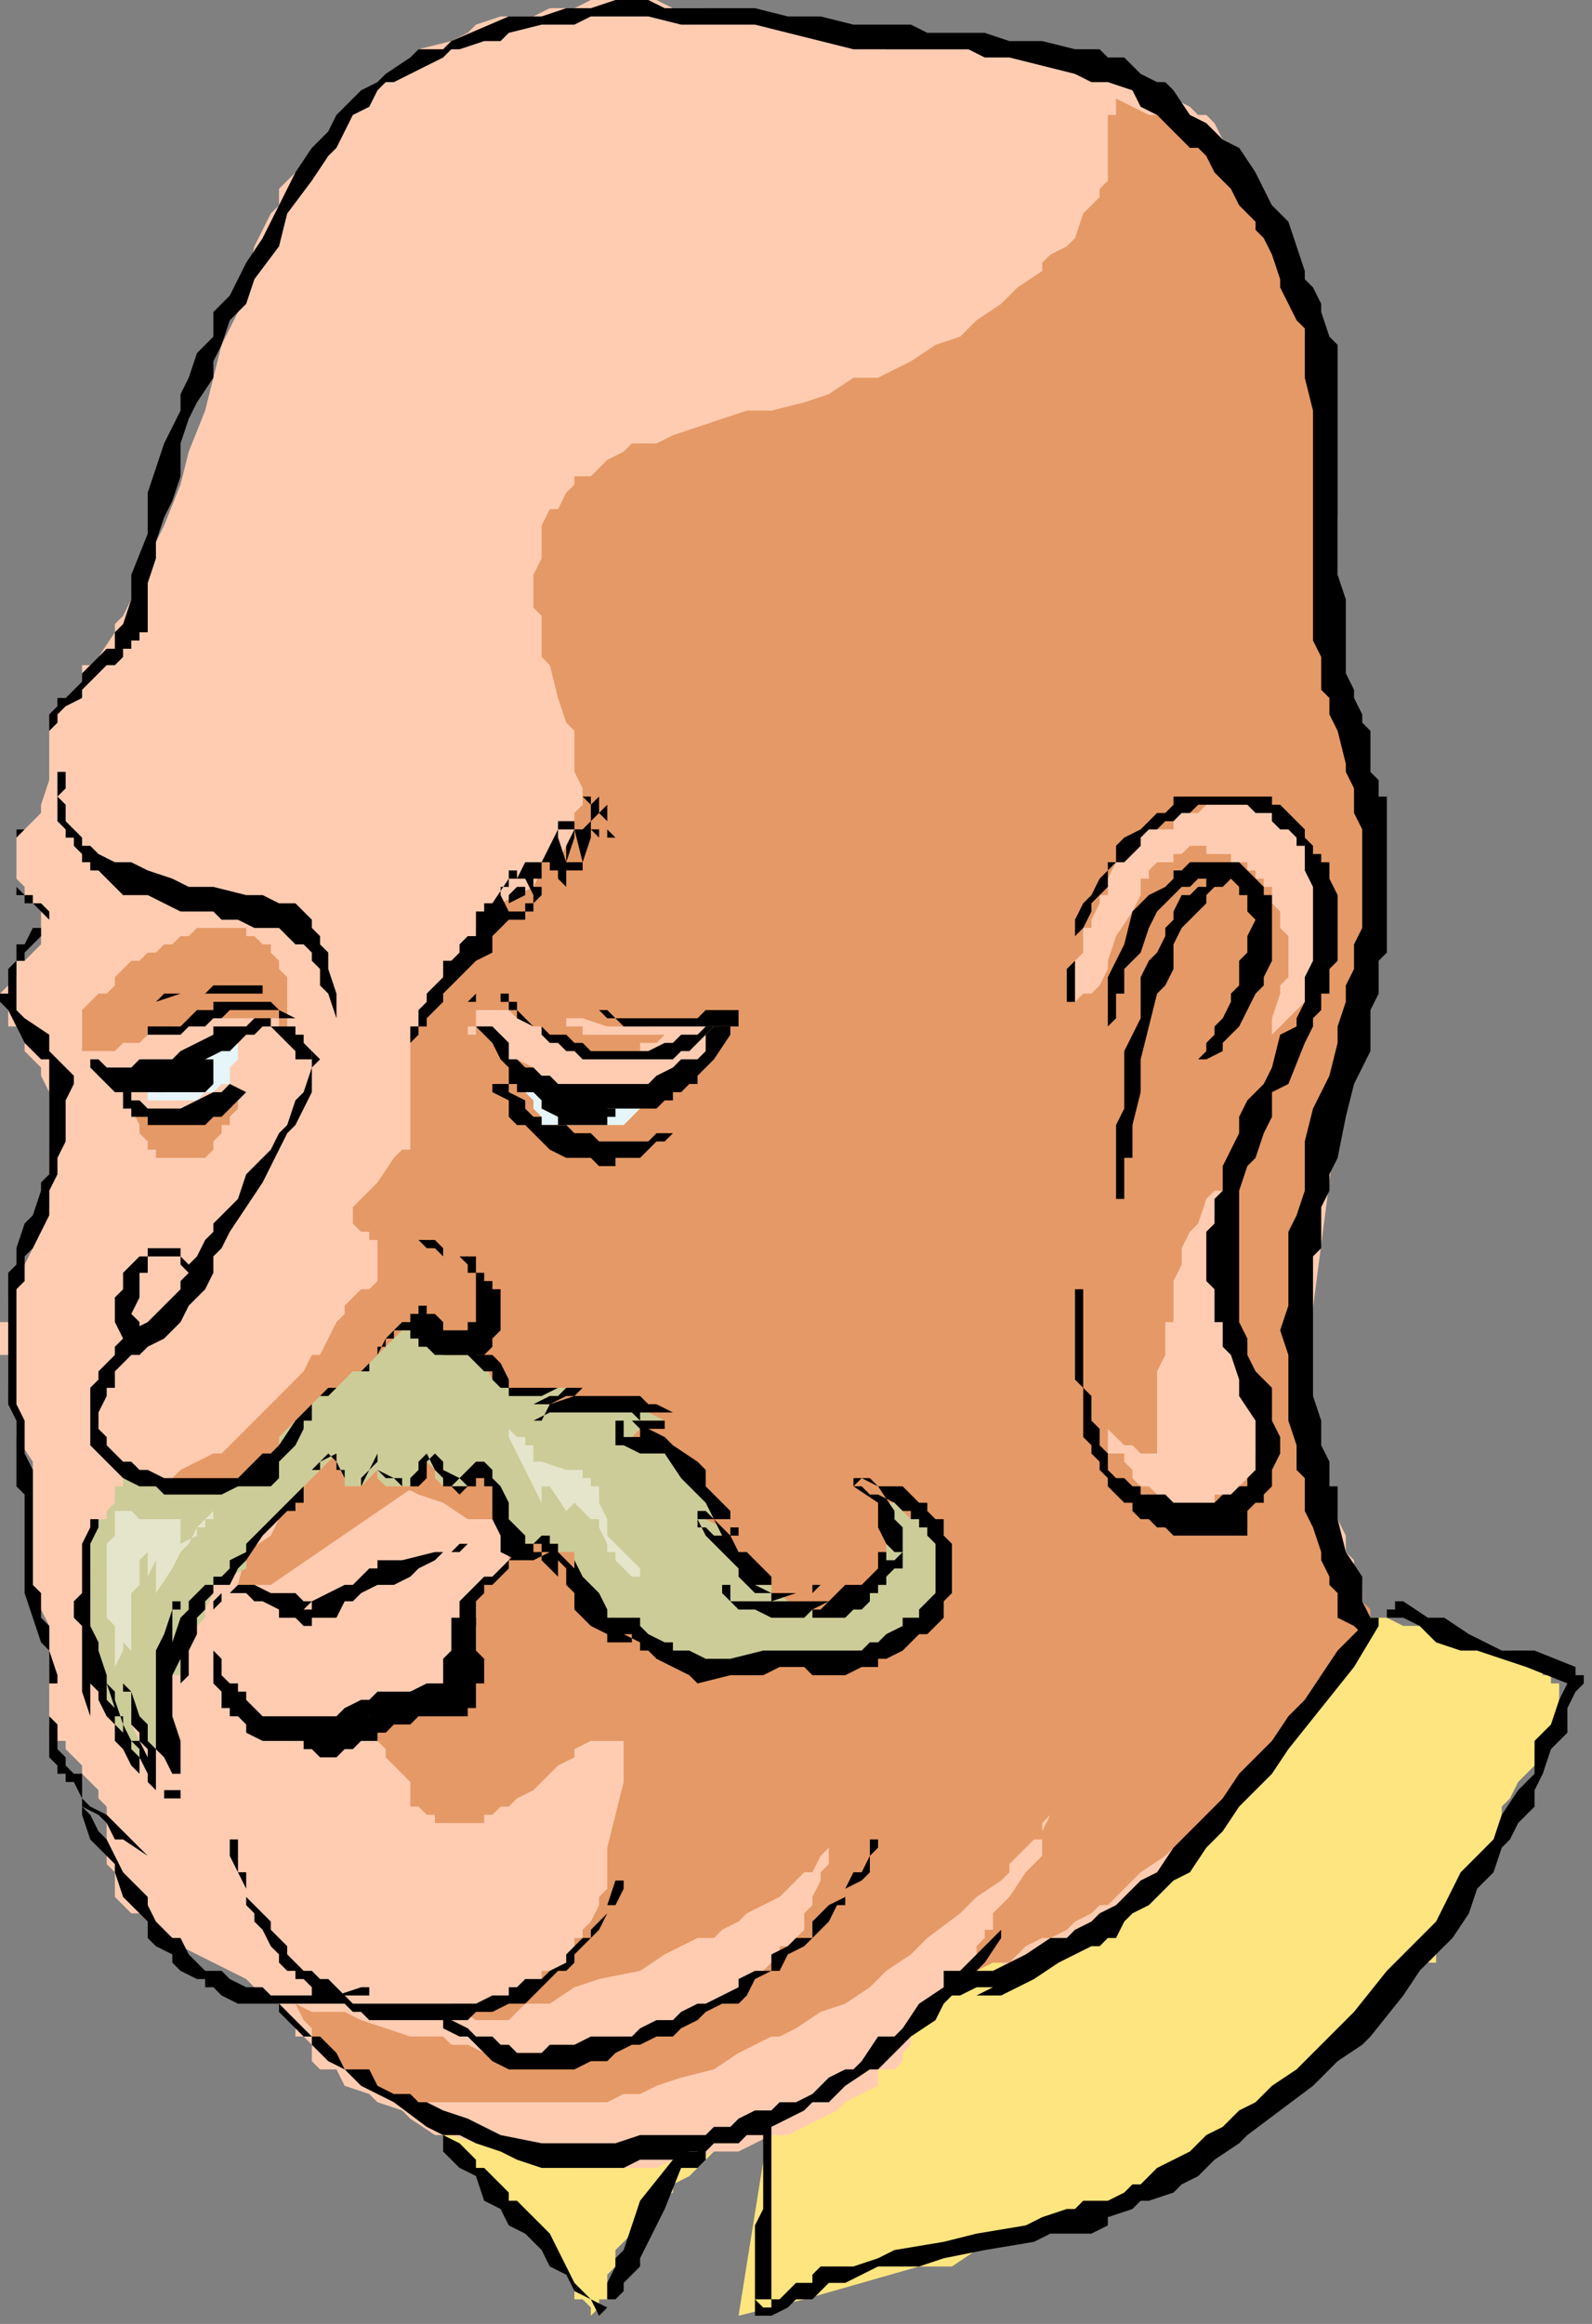 <?xml version="1.0" encoding="UTF-8" standalone="no"?>
<svg
   xmlns:dc="http://purl.org/dc/elements/1.1/"
   xmlns:cc="http://creativecommons.org/ns#"
   xmlns:rdf="http://www.w3.org/1999/02/22-rdf-syntax-ns#"
   xmlns:svg="http://www.w3.org/2000/svg"
   xmlns="http://www.w3.org/2000/svg"
   xmlns:sodipodi="http://sodipodi.sourceforge.net/DTD/sodipodi-0.dtd"
   xmlns:inkscape="http://www.inkscape.org/namespaces/inkscape"
   version="1.0"
   width="51.329mm"
   height="74.877mm"
   id="svg97"
   sodipodi:docname="CPERS031.WMF">
  <rect width="100%" height="100%" fill="#808080" stroke="none"/>
  <sodipodi:namedview
     pagecolor="#ffffff"
     bordercolor="#666666"
     borderopacity="1"
     objecttolerance="10"
     gridtolerance="10"
     guidetolerance="10"
     inkscape:pageopacity="0"
     inkscape:pageshadow="2"
     inkscape:window-width="640"
     inkscape:window-height="480"
     id="namedview99" />
  <defs
     id="defs3">
    <pattern
       id="WMFhbasepattern"
       patternUnits="userSpaceOnUse"
       width="6"
       height="6"
       x="0"
       y="0" />
  </defs>
  <path
     style="fill:#ffe57f;fill-rule:evenodd;fill-opacity:1;stroke:none;"
     d="  M 52,257   L 52,257   L 52,258   L 53,259   L 54,260   L 55,262   L 56,264   L 58,265   L 59,267   L 62,269   L 65,272   L 66,274   L 68,276   L 69,277   L 70,279   L 70,280   L 71,280   L 72,281   L 72,282   L 73,281   L 73,280   L 73,280   L 74,280   L 74,278   L 74,277   L 75,276   L 75,274   L 76,273   L 77,272   L 78,271   L 78,270   L 79,268   L 80,268   L 82,267   L 82,266   L 84,265   L 85,264   L 87,262   L 90,260   L 94,257   L 90,282   L 94,281   L 98,280   L 105,278   L 112,276   L 116,276   L 119,274   L 123,273   L 125,272   L 127,272   L 128,272   L 130,271   L 133,269   L 135,269   L 136,268   L 138,268   L 139,267   L 141,266   L 143,265   L 143,264   L 145,264   L 148,261   L 151,258   L 155,255   L 159,252   L 164,248   L 167,245   L 171,242   L 173,240   L 174,239   L 175,239   L 175,238   L 176,237   L 176,236   L 177,235   L 178,234   L 179,232   L 179,232   L 179,230   L 180,229   L 181,227   L 181,225   L 182,224   L 183,223   L 183,221   L 183,220   L 184,219   L 185,217   L 187,215   L 187,213   L 188,212   L 189,211   L 189,210   L 190,209   L 190,209   L 190,208   L 190,207   L 190,206   L 190,205   L 190,205   L 190,205   L 189,205   L 189,204   L 188,204   L 188,203   L 187,203   L 186,202   L 184,201   L 183,201   L 181,201   L 178,200   L 174,198   L 171,198   L 169,197   L 167,197   L 164,196   L 163,196   L 162,196   L 160,195   L 159,195   L 158,195   L 156,195   L 155,195   L 153,195   L 152,195   L 151,195   L 149,195   L 147,195   L 133,195   L 52,257  z "
     id="path5" />
  <path
     style="fill:#ffccb2;fill-rule:evenodd;fill-opacity:1;stroke:none;"
     d="  M 5,98   L 5,98   L 5,99   L 4,100   L 3,101   L 3,101   L 2,101   L 2,102   L 2,102   L 2,104   L 2,104   L 2,105   L 2,105   L 2,106   L 2,106   L 2,107   L 3,108   L 3,109   L 4,110   L 5,111   L 5,112   L 5,113   L 5,113   L 5,114   L 5,114   L 5,115   L 5,115   L 4,116   L 4,116   L 3,117   L 2,117   L 2,118   L 2,119   L 1,119   L 1,120   L 1,120   L 1,120   L 0,121   L 0,121   L 0,122   L 1,123   L 1,124   L 1,125   L 2,125   L 2,125   L 3,127   L 3,128   L 4,129   L 4,129   L 5,130   L 5,131   L 6,133   L 6,133   L 6,133   L 6,134   L 6,145   L 6,146   L 6,147   L 5,149   L 5,149   L 4,152   L 3,154   L 2,156   L 2,157   L 1,158   L 1,160   L 1,161   L 0,161   L 0,162   L 0,162   L 0,164   L 0,165   L 1,165   L 1,167   L 1,169   L 2,171   L 2,173   L 2,175   L 4,178   L 4,193   L 4,194   L 5,196   L 6,198   L 6,200   L 6,201   L 6,202   L 6,204   L 6,205   L 6,205   L 6,208   L 6,209   L 6,209   L 6,210   L 6,210   L 7,211   L 7,212   L 8,212   L 8,213   L 9,214   L 10,215   L 10,216   L 11,217   L 12,218   L 12,219   L 13,220   L 13,220   L 13,221   L 13,222   L 13,223   L 13,224   L 13,226   L 13,226   L 13,227   L 14,228   L 14,229   L 14,230   L 14,231   L 15,232   L 15,232   L 16,233   L 17,233   L 18,234   L 18,235   L 18,236   L 19,236   L 21,236   L 22,237   L 26,239   L 28,240   L 30,241   L 30,241   L 31,242   L 34,244   L 34,244   L 34,244   L 35,245   L 35,246   L 36,246   L 36,248   L 37,248   L 38,249   L 38,250   L 38,251   L 38,251   L 39,252   L 41,252   L 42,254   L 45,255   L 46,256   L 49,257   L 50,258   L 53,260   L 55,260   L 58,261   L 58,261   L 60,261   L 62,262   L 62,262   L 65,263   L 68,263   L 70,264   L 72,264   L 73,264   L 74,264   L 76,264   L 78,264   L 80,264   L 82,263   L 84,263   L 85,263   L 87,262   L 90,262   L 92,261   L 94,260   L 96,260   L 98,259   L 100,258   L 102,257   L 103,256   L 105,255   L 107,254   L 107,253   L 107,252   L 108,252   L 109,252   L 110,251   L 110,250   L 111,249   L 111,248   L 112,246   L 114,244   L 114,244   L 115,243   L 115,242   L 116,241   L 116,240   L 117,240   L 118,240   L 119,240   L 119,240   L 119,239   L 120,239   L 121,239   L 122,239   L 123,240   L 124,240   L 125,239   L 125,239   L 126,239   L 127,239   L 130,237   L 131,236   L 132,236   L 135,234   L 137,232   L 139,231   L 140,230   L 141,229   L 143,228   L 143,227   L 145,225   L 147,224   L 149,221   L 151,220   L 152,217   L 154,215   L 155,212   L 157,210   L 159,207   L 159,206   L 160,205   L 160,205   L 161,205   L 162,203   L 163,202   L 163,201   L 164,201   L 164,201   L 165,200   L 165,199   L 166,197   L 166,197   L 166,196   L 166,194   L 166,193   L 166,193   L 165,192   L 165,191   L 165,190   L 164,189   L 164,187   L 163,185   L 162,182   L 161,181   L 161,179   L 160,177   L 159,175   L 159,173   L 159,173   L 159,171   L 159,170   L 159,169   L 159,168   L 159,167   L 166,113   L 166,109   L 166,106   L 165,103   L 165,100   L 165,97   L 165,94   L 164,89   L 163,83   L 163,80   L 163,77   L 163,74   L 163,71   L 163,68   L 163,65   L 163,63   L 162,62   L 162,59   L 162,57   L 161,52   L 161,49   L 160,43   L 159,38   L 159,35   L 158,33   L 157,30   L 156,29   L 155,26   L 155,25   L 154,23   L 153,21   L 151,19   L 151,18   L 149,17   L 148,15   L 147,14   L 146,14   L 145,13   L 143,12   L 142,11   L 140,10   L 139,9   L 136,9   L 134,8   L 132,7   L 130,7   L 127,6   L 125,6   L 122,6   L 120,6   L 119,6   L 116,6   L 113,6   L 111,6   L 108,6   L 106,5   L 103,5   L 99,4   L 95,3   L 90,2   L 86,1   L 84,1   L 82,1   L 80,0   L 79,0   L 77,0   L 74,0   L 72,0   L 70,1   L 67,1   L 65,2   L 62,2   L 61,2   L 58,3   L 57,4   L 55,5   L 51,6   L 50,8   L 48,9   L 46,10   L 46,10   L 45,11   L 43,13   L 42,14   L 39,17   L 38,18   L 38,18   L 37,20   L 34,23   L 34,25   L 33,26   L 31,30   L 30,34   L 29,38   L 28,40   L 27,42   L 26,46   L 25,50   L 23,55   L 22,59   L 20,64   L 18,68   L 16,73   L 16,73   L 15,75   L 14,76   L 14,77   L 12,80   L 11,81   L 10,81   L 10,83   L 9,84   L 8,85   L 7,87   L 7,88   L 6,89   L 6,90   L 6,91   L 6,93   L 6,93   L 6,95   L 5,98  z "
     id="path7" />
  <path
     style="fill:#e59966;fill-rule:evenodd;fill-opacity:1;stroke:none;"
     d="  M 135,10   L 135,10   L 136,12   L 136,13   L 136,14   L 136,14   L 136,14   L 136,14   L 135,14   L 135,15   L 135,17   L 135,18   L 135,19   L 135,21   L 135,22   L 134,23   L 134,24   L 132,26   L 131,29   L 130,30   L 128,31   L 127,32   L 127,33   L 124,35   L 122,37   L 119,39   L 117,41   L 114,42   L 111,44   L 109,45   L 107,46   L 104,46   L 101,48   L 98,49   L 94,50   L 91,50   L 88,51   L 85,52   L 82,53   L 80,54   L 78,54   L 77,54   L 76,55   L 74,56   L 73,57   L 73,57   L 72,58   L 70,58   L 70,59   L 69,60   L 68,62   L 67,62   L 67,62   L 66,64   L 66,65   L 66,66   L 66,66   L 66,68   L 65,70   L 65,70   L 65,72   L 65,73   L 65,73   L 65,74   L 66,75   L 66,77   L 66,78   L 66,80   L 67,81   L 68,85   L 69,88   L 70,89   L 70,91   L 70,93   L 70,94   L 71,96   L 71,97   L 71,97   L 71,98   L 70,99   L 70,100   L 70,101   L 70,101   L 70,101   L 70,102   L 69,103   L 68,105   L 66,105   L 66,106   L 65,108   L 63,109   L 61,110   L 60,111   L 59,112   L 58,113   L 58,113   L 58,114   L 55,117   L 54,119   L 54,121   L 53,121   L 52,122   L 51,124   L 51,125   L 50,126   L 50,127   L 50,128   L 50,129   L 50,129   L 50,130   L 50,132   L 50,133   L 50,135   L 50,136   L 50,137   L 50,137   L 50,137   L 50,138   L 50,139   L 50,140   L 49,140   L 48,141   L 46,144   L 46,144   L 45,145   L 44,146   L 44,146   L 43,147   L 43,148   L 43,148   L 43,149   L 43,149   L 43,149   L 44,150   L 44,150   L 44,150   L 44,150   L 45,150   L 45,150   L 45,151   L 46,151   L 46,151   L 46,151   L 46,151   L 46,152   L 46,152   L 46,153   L 46,153   L 46,153   L 46,154   L 46,155   L 46,155   L 46,156   L 45,157   L 44,157   L 44,157   L 43,158   L 42,159   L 42,160   L 41,161   L 40,163   L 39,165   L 38,165   L 37,167   L 35,169   L 33,171   L 31,173   L 30,174   L 29,175   L 27,177   L 26,177   L 24,178   L 22,179   L 21,180   L 22,181   L 22,181   L 22,181   L 23,182   L 23,182   L 24,182   L 25,182   L 26,182   L 26,182   L 27,181   L 29,181   L 30,181   L 31,180   L 32,179   L 34,178   L 34,177   L 36,176   L 38,176   L 38,175   L 38,174   L 39,174   L 40,174   L 40,173   L 41,173   L 42,173   L 42,173   L 42,173   L 43,173   L 44,173   L 44,173   L 45,174   L 45,174   L 46,175   L 46,175   L 46,176   L 46,176   L 46,177   L 46,177   L 46,180   L 46,180   L 46,180   L 46,180   L 47,181   L 49,181   L 51,182   L 54,183   L 57,185   L 60,185   L 62,187   L 63,187   L 64,188   L 62,189   L 62,190   L 60,192   L 59,193   L 59,193   L 58,194   L 58,194   L 58,195   L 58,196   L 58,196   L 58,197   L 58,198   L 58,198   L 58,200   L 58,201   L 58,202   L 58,203   L 58,203   L 58,204   L 57,204   L 57,205   L 57,205   L 56,205   L 55,205   L 54,206   L 54,207   L 54,207   L 53,207   L 51,208   L 50,208   L 50,209   L 49,209   L 48,209   L 47,209   L 47,209   L 46,210   L 46,210   L 46,211   L 46,212   L 46,212   L 46,212   L 47,213   L 47,214   L 49,216   L 50,217   L 50,219   L 50,220   L 51,220   L 52,221   L 53,221   L 53,222   L 54,222   L 54,222   L 54,222   L 54,222   L 55,222   L 56,222   L 57,222   L 58,222   L 58,222   L 59,222   L 59,221   L 60,221   L 61,220   L 62,220   L 62,220   L 63,219   L 65,218   L 66,217   L 67,216   L 68,215   L 70,214   L 70,214   L 70,213   L 72,212   L 73,212   L 74,212   L 74,212   L 74,212   L 75,212   L 76,212   L 76,217   L 75,221   L 74,225   L 74,227   L 74,229   L 74,230   L 73,231   L 73,232   L 72,234   L 71,235   L 71,236   L 70,236   L 70,238   L 69,239   L 68,240   L 66,240   L 66,241   L 65,242   L 64,242   L 63,243   L 62,243   L 62,243   L 60,244   L 60,244   L 59,244   L 58,244   L 56,244   L 55,244   L 58,246   L 62,246   L 64,244   L 67,244   L 70,242   L 73,241   L 78,240   L 81,238   L 83,237   L 85,236   L 86,236   L 87,236   L 88,235   L 90,234   L 91,233   L 93,232   L 95,231   L 96,230   L 97,229   L 98,228   L 99,228   L 100,226   L 101,225   L 101,227   L 100,228   L 100,229   L 99,231   L 99,232   L 98,233   L 98,235   L 97,236   L 96,237   L 95,237   L 95,238   L 94,239   L 93,240   L 92,241   L 90,242   L 90,243   L 88,244   L 87,244   L 86,245   L 85,246   L 83,247   L 82,247   L 80,248   L 78,248   L 78,248   L 76,248   L 74,249   L 73,249   L 71,250   L 70,250   L 68,250   L 66,250   L 64,250   L 62,250   L 62,250   L 61,250   L 59,250   L 57,249   L 55,249   L 54,248   L 50,248   L 47,247   L 44,246   L 42,245   L 40,245   L 38,245   L 36,244   L 37,246   L 38,247   L 38,248   L 39,249   L 39,249   L 40,250   L 42,252   L 42,252   L 43,252   L 44,253   L 45,253   L 46,254   L 46,254   L 47,255   L 49,256   L 50,256   L 53,256   L 54,256   L 54,256   L 57,256   L 58,256   L 61,256   L 63,256   L 65,256   L 66,256   L 69,256   L 70,256   L 73,256   L 74,256   L 76,255   L 78,255   L 80,254   L 83,253   L 87,252   L 90,250   L 92,249   L 94,248   L 95,248   L 97,247   L 100,245   L 103,244   L 106,242   L 107,241   L 108,240   L 111,238   L 112,237   L 113,236   L 117,233   L 119,231   L 122,229   L 123,228   L 123,227   L 125,225   L 126,224   L 127,224   L 127,222   L 128,221   L 128,220   L 128,220   L 128,221   L 127,223   L 127,224   L 127,226   L 126,227   L 125,228   L 123,231   L 122,232   L 121,233   L 121,235   L 120,235   L 120,236   L 119,237   L 119,238   L 119,239   L 119,240   L 119,240   L 121,239   L 122,239   L 123,239   L 123,239   L 124,238   L 124,238   L 125,237   L 127,236   L 128,236   L 130,235   L 131,234   L 133,233   L 134,232   L 135,232   L 137,230   L 138,229   L 139,228   L 142,226   L 143,225   L 144,224   L 147,222   L 148,220   L 149,220   L 151,217   L 154,214   L 156,212   L 160,207   L 164,202   L 167,197   L 167,197   L 167,196   L 166,195   L 166,194   L 165,193   L 164,192   L 163,189   L 163,187   L 162,185   L 162,182   L 161,179   L 160,177   L 160,173   L 159,170   L 159,168   L 159,165   L 159,162   L 159,160   L 159,158   L 159,156   L 159,154   L 159,153   L 159,151   L 159,149   L 159,148   L 160,146   L 160,145   L 161,141   L 162,139   L 163,133   L 163,130   L 164,127   L 165,125   L 165,124   L 166,121   L 166,119   L 167,117   L 167,116   L 167,114   L 167,112   L 167,110   L 167,109   L 167,107   L 167,105   L 167,102   L 167,101   L 167,98   L 167,97   L 166,95   L 166,93   L 165,91   L 164,88   L 163,84   L 163,80   L 162,77   L 162,56   L 160,47   L 159,43   L 159,40   L 159,36   L 158,33   L 157,30   L 156,29   L 155,27   L 155,25   L 154,23   L 153,22   L 152,22   L 151,20   L 150,19   L 149,18   L 147,18   L 147,17   L 145,16   L 143,15   L 142,14   L 140,14   L 138,13   L 136,12   L 135,10  z "
     id="path9" />
  <path
     style="fill:#e59966;fill-rule:evenodd;fill-opacity:1;stroke:none;"
     d="  M 35,126   L 35,126   L 35,125   L 35,124   L 35,122   L 35,121   L 35,120   L 35,119   L 34,118   L 34,118   L 34,117   L 34,117   L 33,116   L 33,115   L 32,115   L 31,114   L 30,114   L 30,113   L 29,113   L 28,113   L 28,113   L 27,113   L 26,113   L 25,113   L 24,113   L 23,114   L 22,114   L 21,115   L 20,115   L 19,116   L 18,116   L 17,117   L 16,117   L 14,119   L 14,120   L 13,121   L 12,121   L 11,122   L 11,122   L 10,123   L 10,125   L 10,125   L 10,125   L 10,126   L 10,126   L 10,127   L 10,127   L 10,127   L 10,127   L 10,127   L 10,128   L 11,128   L 11,128   L 12,128   L 13,128   L 14,128   L 15,127   L 16,127   L 17,127   L 18,126   L 21,125   L 22,125   L 23,125   L 25,124   L 26,124   L 27,124   L 28,124   L 30,124   L 32,124   L 32,124   L 33,124   L 33,124   L 33,124   L 34,124   L 34,124   L 34,124   L 34,125   L 34,125   L 35,126  z "
     id="path11" />
  <path
     style="fill:#e59966;fill-rule:evenodd;fill-opacity:1;stroke:none;"
     d="  M 16,135   L 16,135   L 17,137   L 17,138   L 18,139   L 18,139   L 18,140   L 19,140   L 19,141   L 20,141   L 21,141   L 21,141   L 22,141   L 22,141   L 23,141   L 24,141   L 25,141   L 26,140   L 26,139   L 26,139   L 27,138   L 27,138   L 27,137   L 28,137   L 28,136   L 29,135   L 29,134   L 29,133   L 29,133   L 27,133   L 26,134   L 24,135   L 23,135   L 22,135   L 21,135   L 20,135   L 19,135   L 18,135   L 16,135  z "
     id="path13" />
  <path
     style="fill:#e59966;fill-rule:evenodd;fill-opacity:1;stroke:none;"
     d="  M 33,193   L 33,193   L 52,180   L 51,180   L 50,179   L 49,178   L 48,178   L 48,178   L 46,177   L 46,177   L 45,177   L 44,177   L 43,177   L 42,177   L 42,177   L 42,177   L 41,177   L 41,177   L 40,178   L 39,179   L 38,180   L 37,181   L 36,183   L 34,185   L 33,187   L 30,189   L 29,193   L 33,193  z "
     id="path15" />
  <path
     style="fill:#ffccb2;fill-rule:evenodd;fill-opacity:1;stroke:none;"
     d="  M 61,123   L 61,123   L 61,123   L 62,123   L 62,123   L 62,123   L 63,124   L 64,124   L 65,125   L 65,125   L 66,125   L 66,126   L 67,126   L 69,127   L 70,127   L 70,128   L 72,128   L 73,128   L 74,128   L 75,128   L 76,128   L 77,128   L 78,128   L 78,127   L 80,127   L 81,126   L 79,126   L 78,126   L 76,126   L 74,126   L 74,126   L 74,126   L 72,126   L 71,126   L 71,125   L 70,125   L 70,125   L 70,125   L 69,125   L 69,124   L 68,124   L 69,124   L 70,124   L 71,124   L 74,125   L 75,125   L 77,125   L 78,125   L 79,125   L 88,124   L 88,125   L 88,125   L 87,125   L 87,126   L 87,126   L 86,127   L 86,128   L 86,129   L 86,129   L 85,129   L 84,130   L 83,131   L 82,131   L 82,132   L 80,132   L 79,133   L 78,133   L 77,133   L 76,133   L 74,133   L 74,133   L 73,133   L 70,133   L 69,132   L 68,132   L 67,131   L 66,131   L 65,130   L 63,129   L 63,129   L 63,129   L 62,129   L 62,127   L 61,126   L 61,126   L 60,126   L 60,125   L 60,125   L 59,125   L 59,125   L 58,125   L 58,125   L 58,125   L 58,125   L 58,126   L 57,126   L 57,126   L 57,125   L 58,125   L 58,125   L 58,124   L 58,124   L 58,124   L 58,123   L 59,123   L 60,123   L 60,123   L 61,123  z "
     id="path17" />
  <path
     style="fill:#e5f5f9;fill-rule:evenodd;fill-opacity:1;stroke:none;"
     d="  M 16,132   L 16,132   L 16,133   L 17,133   L 18,133   L 18,133   L 18,134   L 19,134   L 20,134   L 21,134   L 22,134   L 22,134   L 23,134   L 24,134   L 25,133   L 25,133   L 26,133   L 26,133   L 26,133   L 27,132   L 28,132   L 28,131   L 28,130   L 29,129   L 29,129   L 29,129   L 29,128   L 29,127   L 27,127   L 26,128   L 24,129   L 22,129   L 21,130   L 19,131   L 18,132   L 17,133   L 16,132  z "
     id="path19" />
  <path
     style="fill:#e5f5f9;fill-rule:evenodd;fill-opacity:1;stroke:none;"
     d="  M 64,131   L 64,131   L 64,132   L 64,133   L 64,133   L 64,133   L 65,134   L 65,134   L 65,135   L 66,136   L 66,136   L 66,137   L 67,137   L 67,137   L 68,137   L 68,137   L 69,137   L 70,137   L 70,137   L 71,137   L 72,137   L 73,137   L 74,137   L 74,137   L 74,137   L 75,137   L 75,137   L 76,137   L 76,137   L 77,136   L 78,135   L 78,134   L 78,133   L 64,132   L 64,131  z "
     id="path21" />
  <path
     style="fill:#cccc99;fill-rule:evenodd;fill-opacity:1;stroke:none;"
     d="  M 15,180   L 15,180   L 15,181   L 14,181   L 14,182   L 14,183   L 13,184   L 13,185   L 12,185   L 12,186   L 11,187   L 11,188   L 11,189   L 11,190   L 11,191   L 10,192   L 10,193   L 10,193   L 10,195   L 10,197   L 10,198   L 11,200   L 11,201   L 11,202   L 11,204   L 12,205   L 12,206   L 13,208   L 13,208   L 13,209   L 14,209   L 14,211   L 14,212   L 15,212   L 16,213   L 17,214   L 17,212   L 17,212   L 17,211   L 16,210   L 17,212   L 18,213   L 18,214   L 18,215   L 18,215   L 19,216   L 19,216   L 19,215   L 19,214   L 19,214   L 19,213   L 19,212   L 19,211   L 19,210   L 19,209   L 20,207   L 20,206   L 21,203   L 21,201   L 21,201   L 21,201   L 21,202   L 21,203   L 21,204   L 22,204   L 22,204   L 22,204   L 22,203   L 22,203   L 22,203   L 22,202   L 23,201   L 23,201   L 23,200   L 23,199   L 24,198   L 25,197   L 25,196   L 26,194   L 26,193   L 28,192   L 30,191   L 30,189   L 33,186   L 35,183   L 37,181   L 38,180   L 40,178   L 41,177   L 41,178   L 41,178   L 42,180   L 42,181   L 42,181   L 42,181   L 43,181   L 44,181   L 44,181   L 44,181   L 45,180   L 45,180   L 46,179   L 46,180   L 46,180   L 46,180   L 47,181   L 47,181   L 48,181   L 48,181   L 49,181   L 50,181   L 50,180   L 50,180   L 51,179   L 51,179   L 52,178   L 52,178   L 53,179   L 53,180   L 54,181   L 54,181   L 54,181   L 55,181   L 56,181   L 56,181   L 57,181   L 58,179   L 58,180   L 59,180   L 59,181   L 60,181   L 60,181   L 61,182   L 62,185   L 62,185   L 62,186   L 62,187   L 63,187   L 63,188   L 64,188   L 64,188   L 65,188   L 65,188   L 66,188   L 66,188   L 67,188   L 68,188   L 68,189   L 69,189   L 69,189   L 69,189   L 70,189   L 70,189   L 70,190   L 70,191   L 70,191   L 70,192   L 70,193   L 70,193   L 71,194   L 72,194   L 73,196   L 74,197   L 76,198   L 77,199   L 78,200   L 78,201   L 79,201   L 80,201   L 81,201   L 82,202   L 82,202   L 83,203   L 85,203   L 86,203   L 87,203   L 88,203   L 90,203   L 90,203   L 91,203   L 94,203   L 95,202   L 96,202   L 97,202   L 101,202   L 102,202   L 103,202   L 104,201   L 105,201   L 106,201   L 107,201   L 108,201   L 109,200   L 111,199   L 111,198   L 112,197   L 113,197   L 114,196   L 114,196   L 114,195   L 115,194   L 115,194   L 115,193   L 115,193   L 115,192   L 115,192   L 115,191   L 115,190   L 115,189   L 115,189   L 115,189   L 114,188   L 113,187   L 113,186   L 112,185   L 111,185   L 111,185   L 110,184   L 109,183   L 108,183   L 107,182   L 107,182   L 107,182   L 107,183   L 107,184   L 107,184   L 108,185   L 108,185   L 108,185   L 108,186   L 108,187   L 108,188   L 108,189   L 108,189   L 108,189   L 107,190   L 107,191   L 107,192   L 107,193   L 106,193   L 105,193   L 104,194   L 103,194   L 103,195   L 102,195   L 101,196   L 100,196   L 99,196   L 99,196   L 98,196   L 98,195   L 97,195   L 96,195   L 95,194   L 94,194   L 94,193   L 94,193   L 93,193   L 93,193   L 92,192   L 91,191   L 91,191   L 90,190   L 89,188   L 88,186   L 86,185   L 87,185   L 87,185   L 87,185   L 88,184   L 88,184   L 88,184   L 88,183   L 88,183   L 87,183   L 87,182   L 86,182   L 86,181   L 84,180   L 83,179   L 82,178   L 82,177   L 81,177   L 79,176   L 77,175   L 78,174   L 78,174   L 78,173   L 78,173   L 79,173   L 80,173   L 81,173   L 81,173   L 79,172   L 78,172   L 78,172   L 77,171   L 65,171   L 66,171   L 67,170   L 68,170   L 69,170   L 70,169   L 70,169   L 70,169   L 70,169   L 69,169   L 68,169   L 67,169   L 67,169   L 66,169   L 66,169   L 65,169   L 64,169   L 63,169   L 62,169   L 62,168   L 61,168   L 60,168   L 59,166   L 58,165   L 56,165   L 55,165   L 55,165   L 54,164   L 54,164   L 54,163   L 53,163   L 53,162   L 52,162   L 52,162   L 52,161   L 51,161   L 51,161   L 50,161   L 50,161   L 50,161   L 50,162   L 49,162   L 49,162   L 48,163   L 47,164   L 46,165   L 45,166   L 44,167   L 43,167   L 42,168   L 41,169   L 40,169   L 39,170   L 38,171   L 38,172   L 37,172   L 36,173   L 34,175   L 34,176   L 33,177   L 32,177   L 31,178   L 30,179   L 30,180   L 29,180   L 29,180   L 27,181   L 27,181   L 26,181   L 26,181   L 25,181   L 23,181   L 22,181   L 20,180   L 18,180   L 18,180   L 17,180   L 16,180   L 15,180   L 14,180   L 15,180  z "
     id="path23" />
  <path
     style="fill:#e5e5cc;fill-rule:evenodd;fill-opacity:1;stroke:none;"
     d="  M 14,185   L 14,185   L 14,186   L 14,187   L 13,188   L 13,189   L 13,190   L 13,190   L 13,191   L 13,193   L 13,194   L 13,195   L 13,197   L 14,198   L 14,201   L 14,201   L 14,203   L 15,201   L 15,192   L 15,193   L 15,194   L 15,196   L 15,197   L 15,197   L 15,199   L 15,200   L 16,201   L 16,201   L 16,197   L 16,195   L 16,194   L 17,193   L 17,193   L 17,192   L 17,191   L 17,190   L 18,189   L 18,191   L 18,192   L 18,193   L 18,193   L 18,193   L 18,194   L 18,193   L 18,193   L 18,192   L 19,190   L 19,192   L 19,193   L 19,193   L 19,194   L 21,191   L 22,189   L 23,188   L 24,186   L 26,184   L 26,185   L 26,185   L 25,185   L 25,186   L 24,186   L 24,187   L 22,188   L 22,185   L 19,185   L 18,185   L 18,185   L 17,185   L 16,184   L 16,184   L 15,184   L 15,184   L 14,184   L 14,184   L 14,184   L 14,185   L 14,185   L 14,185  z "
     id="path25" />
  <path
     style="fill:#e5e5cc;fill-rule:evenodd;fill-opacity:1;stroke:none;"
     d="  M 62,175   L 62,175   L 66,183   L 66,182   L 66,181   L 66,181   L 66,181   L 67,181   L 67,181   L 69,184   L 70,183   L 70,183   L 71,184   L 72,185   L 72,185   L 73,185   L 73,186   L 74,188   L 74,189   L 75,189   L 75,190   L 76,191   L 77,192   L 78,192   L 78,193   L 78,192   L 78,191   L 76,189   L 76,189   L 75,188   L 74,187   L 74,186   L 74,185   L 74,185   L 73,183   L 73,181   L 72,181   L 72,180   L 72,180   L 72,180   L 71,180   L 71,179   L 70,179   L 70,179   L 69,179   L 66,178   L 65,178   L 65,177   L 65,177   L 65,177   L 65,176   L 65,176   L 64,176   L 64,175   L 63,175   L 62,174   L 62,175  z "
     id="path27" />
  <path
     style="fill:#ffccb2;fill-rule:evenodd;fill-opacity:1;stroke:none;"
     d="  M 131,122   L 131,122   L 131,120   L 131,119   L 131,118   L 131,117   L 132,116   L 132,114   L 132,113   L 133,113   L 133,112   L 134,110   L 134,109   L 135,109   L 135,108   L 135,107   L 136,105   L 137,105   L 138,104   L 139,103   L 139,103   L 139,102   L 140,101   L 141,101   L 143,101   L 143,100   L 144,99   L 145,99   L 146,99   L 147,98   L 147,98   L 148,98   L 149,98   L 151,98   L 151,98   L 151,98   L 152,98   L 153,98   L 153,99   L 154,99   L 155,99   L 155,100   L 155,100   L 156,100   L 156,101   L 157,101   L 157,101   L 158,102   L 159,103   L 159,104   L 160,105   L 160,105   L 160,106   L 161,107   L 161,109   L 162,110   L 162,111   L 162,113   L 162,113   L 162,114   L 161,116   L 161,117   L 161,117   L 160,118   L 160,120   L 159,121   L 159,122   L 158,123   L 157,124   L 156,125   L 156,125   L 155,126   L 155,126   L 155,124   L 156,121   L 156,120   L 157,119   L 157,117   L 157,116   L 157,115   L 157,114   L 156,113   L 156,113   L 156,113   L 156,111   L 155,110   L 155,110   L 155,109   L 155,108   L 154,108   L 154,107   L 153,107   L 153,106   L 152,106   L 152,105   L 151,105   L 151,105   L 150,105   L 150,104   L 149,104   L 148,104   L 148,104   L 147,104   L 147,103   L 147,103   L 146,103   L 145,103   L 144,104   L 143,104   L 143,104   L 143,105   L 142,105   L 142,105   L 141,105   L 140,106   L 140,107   L 139,107   L 139,108   L 139,109   L 138,111   L 136,114   L 135,117   L 135,118   L 134,120   L 133,121   L 132,121   L 132,121   L 131,122  z "
     id="path29" />
  <path
     style="fill:#ffccb2;fill-rule:evenodd;fill-opacity:1;stroke:none;"
     d="  M 148,145   L 148,145   L 147,146   L 146,149   L 145,150   L 144,152   L 144,154   L 143,156   L 143,157   L 143,159   L 143,161   L 142,161   L 142,163   L 142,165   L 141,167   L 141,169   L 141,172   L 141,174   L 141,177   L 139,177   L 139,177   L 138,176   L 137,176   L 137,176   L 136,175   L 136,175   L 135,174   L 135,173   L 135,175   L 135,177   L 137,177   L 137,178   L 138,179   L 138,180   L 139,181   L 139,181   L 140,181   L 141,182   L 142,182   L 143,183   L 143,183   L 144,183   L 144,183   L 146,183   L 147,183   L 147,183   L 148,183   L 148,182   L 149,182   L 150,182   L 151,181   L 151,181   L 151,181   L 152,180   L 153,179   L 153,178   L 153,177   L 154,177   L 154,176   L 154,175   L 154,173   L 154,173   L 154,172   L 153,170   L 153,169   L 152,167   L 152,165   L 151,162   L 151,159   L 150,157   L 150,156   L 150,155   L 149,154   L 149,153   L 149,152   L 149,150   L 149,149   L 149,145   L 148,145  z "
     id="path31" />
  <path
     style="fill:#000000;fill-rule:evenodd;fill-opacity:1;stroke:none;"
     d="  M 56,128   L 56,128   L 57,127   L 57,126   L 58,126   L 58,125   L 58,125   L 58,125   L 58,125   L 59,125   L 59,125   L 59,125   L 60,125   L 60,125   L 61,126   L 61,126   L 62,127   L 62,129   L 63,129   L 63,129   L 64,130   L 65,130   L 66,131   L 66,131   L 67,131   L 68,132   L 69,132   L 70,132   L 70,132   L 71,132   L 73,132   L 74,132   L 75,132   L 78,132   L 79,132   L 80,131   L 82,130   L 83,129   L 84,129   L 85,129   L 86,128   L 86,128   L 86,127   L 86,126   L 87,125   L 88,125   L 88,125   L 88,125   L 88,125   L 89,125   L 89,125   L 89,126   L 89,126   L 87,129   L 86,130   L 85,131   L 85,132   L 84,132   L 83,133   L 82,133   L 82,133   L 82,134   L 81,134   L 80,135   L 79,135   L 78,135   L 77,135   L 76,135   L 74,135   L 73,135   L 71,135   L 70,135   L 70,134   L 68,134   L 67,134   L 66,133   L 66,133   L 65,133   L 64,133   L 63,133   L 63,132   L 62,132   L 62,131   L 62,131   L 62,130   L 61,129   L 60,127   L 60,127   L 59,126   L 59,126   L 59,126   L 59,126   L 58,125   L 58,126   L 58,126   L 58,126   L 58,126   L 57,126   L 57,127   L 56,128   L 56,128   L 56,128   L 56,128   L 56,128   L 56,128  z "
     id="path33" />
  <path
     style="fill:#000000;fill-rule:evenodd;fill-opacity:1;stroke:none;"
     d="  M 57,122   L 57,122   L 58,121   L 58,121   L 59,121   L 60,121   L 61,121   L 61,121   L 62,121   L 62,121   L 62,121   L 62,122   L 63,122   L 63,123   L 64,124   L 65,125   L 66,125   L 66,125   L 67,126   L 68,126   L 69,126   L 70,127   L 71,127   L 72,128   L 74,128   L 74,128   L 76,128   L 77,128   L 78,128   L 79,128   L 81,127   L 82,127   L 83,126   L 85,126   L 86,125   L 86,125   L 87,125   L 87,125   L 87,125   L 87,125   L 87,125   L 87,125   L 86,126   L 85,127   L 84,128   L 83,128   L 82,129   L 81,129   L 80,129   L 78,129   L 77,129   L 76,129   L 74,129   L 74,129   L 72,129   L 71,129   L 70,128   L 69,128   L 68,127   L 68,127   L 67,127   L 66,126   L 66,125   L 65,125   L 63,124   L 63,123   L 62,123   L 62,122   L 61,122   L 61,121   L 60,121   L 60,121   L 59,121   L 58,121   L 58,122   L 58,122   L 57,122   L 57,122   L 57,122   L 57,122  z "
     id="path35" />
  <path
     style="fill:#000000;fill-rule:evenodd;fill-opacity:1;stroke:none;"
     d="  M 73,123   L 73,123   L 74,123   L 75,124   L 75,124   L 76,124   L 78,124   L 79,124   L 81,124   L 82,124   L 82,124   L 84,124   L 85,124   L 86,123   L 87,123   L 87,123   L 88,123   L 89,123   L 90,123   L 90,123   L 90,123   L 90,123   L 90,123   L 90,123   L 90,124   L 90,124   L 90,124   L 90,125   L 90,125   L 90,125   L 90,125   L 90,125   L 89,125   L 88,125   L 87,125   L 86,125   L 85,125   L 84,125   L 83,125   L 82,125   L 81,125   L 80,125   L 79,125   L 78,125   L 78,125   L 76,125   L 75,124   L 74,124   L 73,123   L 73,123   L 73,123   L 73,123   L 73,123   L 73,123  z "
     id="path37" />
  <path
     style="fill:#000000;fill-rule:evenodd;fill-opacity:1;stroke:none;"
     d="  M 62,132   L 62,132   L 62,133   L 64,134   L 64,135   L 65,136   L 66,136   L 66,137   L 67,137   L 68,137   L 69,137   L 70,138   L 71,138   L 72,138   L 72,138   L 73,139   L 74,139   L 75,139   L 77,139   L 78,139   L 79,139   L 80,138   L 80,138   L 81,138   L 82,138   L 82,138   L 82,138   L 82,138   L 82,138   L 81,139   L 80,139   L 79,140   L 78,141   L 78,141   L 77,141   L 75,141   L 75,142   L 74,142   L 73,142   L 72,141   L 72,141   L 70,141   L 70,141   L 69,141   L 67,140   L 66,139   L 66,139   L 65,138   L 64,137   L 63,137   L 62,136   L 62,134   L 60,133   L 60,133   L 60,132   L 60,132   L 60,132   L 61,132   L 61,132   L 61,132   L 61,132   L 62,132   L 62,132  z "
     id="path39" />
  <path
     style="fill:#000000;fill-rule:evenodd;fill-opacity:1;stroke:none;"
     d="  M 36,129   L 36,129   L 36,128   L 35,127   L 35,127   L 34,126   L 34,126   L 34,126   L 34,126   L 33,125   L 32,125   L 31,126   L 31,126   L 30,126   L 29,127   L 28,128   L 27,128   L 25,129   L 24,130   L 22,131   L 22,132   L 21,132   L 21,132   L 20,133   L 18,133   L 18,133   L 17,133   L 16,133   L 15,133   L 15,133   L 14,133   L 14,133   L 14,133   L 13,132   L 12,131   L 12,131   L 11,130   L 11,129   L 10,129   L 10,128   L 10,127   L 10,127   L 10,127   L 10,127   L 10,127   L 10,128   L 10,129   L 11,129   L 11,129   L 12,129   L 12,129   L 13,130   L 13,130   L 14,130   L 14,130   L 15,130   L 16,130   L 16,130   L 17,129   L 18,129   L 19,129   L 21,129   L 22,128   L 24,127   L 26,126   L 26,125   L 28,125   L 29,125   L 30,125   L 31,124   L 31,124   L 33,124   L 33,125   L 34,125   L 34,125   L 34,125   L 35,125   L 36,125   L 36,126   L 37,126   L 37,127   L 38,128   L 38,128   L 38,129   L 37,129   L 37,129   L 37,129   L 37,129   L 36,129   L 36,129  z "
     id="path41" />
  <path
     style="fill:#000000;fill-rule:evenodd;fill-opacity:1;stroke:none;"
     d="  M 35,124   L 35,124   L 35,124   L 34,124   L 34,123   L 33,123   L 33,123   L 32,123   L 31,123   L 30,123   L 30,123   L 29,123   L 28,123   L 27,124   L 26,124   L 26,124   L 25,125   L 23,125   L 22,126   L 22,126   L 21,126   L 19,126   L 18,126   L 18,126   L 18,126   L 18,126   L 18,126   L 18,126   L 18,125   L 18,125   L 18,125   L 18,125   L 18,125   L 19,125   L 20,125   L 22,125   L 22,125   L 23,124   L 24,123   L 25,123   L 26,123   L 26,122   L 27,122   L 29,122   L 30,122   L 30,122   L 31,122   L 32,122   L 33,122   L 34,123   L 34,123   L 34,123   L 36,124   L 36,124   L 36,124   L 36,124   L 36,124   L 35,124   L 35,124   L 35,124  z "
     id="path43" />
  <path
     style="fill:#000000;fill-rule:evenodd;fill-opacity:1;stroke:none;"
     d="  M 19,122   L 19,122   L 20,121   L 22,121   L 23,121   L 25,121   L 26,120   L 26,120   L 27,120   L 29,120   L 30,120   L 30,120   L 32,120   L 32,121   L 32,121   L 32,121   L 32,121   L 30,121   L 29,121   L 27,121   L 26,121   L 25,121   L 24,121   L 22,121   L 19,122   L 19,122   L 19,122   L 18,122   L 18,122   L 19,122  z "
     id="path45" />
  <path
     style="fill:#000000;fill-rule:evenodd;fill-opacity:1;stroke:none;"
     d="  M 16,134   L 16,134   L 17,134   L 17,134   L 18,135   L 18,135   L 18,135   L 18,135   L 19,135   L 19,135   L 20,135   L 21,135   L 22,135   L 24,134   L 26,133   L 27,133   L 28,132   L 30,133   L 30,133   L 30,133   L 30,133   L 29,134   L 28,135   L 27,136   L 26,136   L 25,137   L 23,137   L 22,137   L 21,137   L 21,137   L 20,137   L 19,137   L 18,137   L 18,137   L 18,137   L 18,136   L 17,136   L 16,136   L 16,135   L 15,135   L 15,134   L 15,134   L 15,134   L 15,134   L 15,134   L 15,133   L 16,133   L 16,133   L 16,134  z "
     id="path47" />
  <path
     style="fill:#000000;fill-rule:evenodd;fill-opacity:1;stroke:none;"
     d="  M 20,130   L 20,130   L 21,130   L 22,130   L 22,130   L 22,130   L 23,129   L 24,129   L 24,129   L 25,129   L 25,129   L 26,129   L 26,129   L 26,129   L 26,129   L 26,129   L 26,129   L 26,130   L 26,131   L 26,131   L 26,131   L 26,132   L 26,132   L 26,132   L 25,133   L 24,133   L 24,133   L 23,133   L 22,133   L 21,133   L 20,133   L 20,133   L 19,133   L 19,133   L 19,133   L 19,133   L 19,133   L 19,132   L 19,132   L 19,132   L 19,131   L 19,131   L 19,131   L 20,131   L 20,130   L 20,130  z "
     id="path49" />
  <path
     style="fill:#000000;fill-rule:evenodd;fill-opacity:1;stroke:none;"
     d="  M 67,132   L 67,132   L 68,133   L 68,133   L 69,133   L 69,133   L 70,133   L 71,133   L 71,134   L 72,134   L 73,134   L 74,134   L 74,134   L 74,134   L 74,134   L 74,134   L 74,134   L 74,135   L 74,135   L 75,135   L 75,136   L 75,136   L 74,136   L 74,137   L 74,137   L 74,137   L 74,137   L 74,137   L 73,137   L 72,137   L 71,137   L 70,137   L 70,137   L 69,137   L 68,137   L 68,136   L 66,135   L 66,134   L 66,134   L 66,134   L 65,133   L 65,133   L 65,133   L 65,133   L 65,133   L 66,133   L 66,132   L 66,132   L 66,132   L 66,132   L 66,132   L 66,132   L 66,132   L 67,132  z "
     id="path51" />
  <path
     style="fill:#000000;fill-rule:evenodd;fill-opacity:1;stroke:none;"
     d="  M 8,94   L 8,94   L 8,96   L 7,97   L 7,97   L 8,98   L 8,98   L 8,99   L 8,100   L 9,101   L 9,101   L 9,101   L 10,102   L 10,102   L 10,103   L 11,103   L 12,104   L 14,105   L 14,105   L 16,105   L 18,106   L 21,107   L 23,108   L 25,108   L 26,108   L 30,109   L 32,109   L 34,110   L 36,110   L 37,111   L 38,112   L 38,112   L 38,113   L 38,113   L 38,113   L 39,114   L 39,115   L 40,116   L 40,117   L 40,118   L 41,121   L 41,126   L 41,126   L 41,126   L 41,126   L 41,126   L 41,124   L 40,121   L 40,121   L 39,120   L 39,119   L 39,118   L 38,117   L 38,117   L 38,116   L 38,116   L 37,115   L 36,115   L 35,114   L 34,113   L 34,113   L 31,113   L 29,112   L 27,112   L 26,111   L 24,111   L 22,111   L 20,110   L 18,109   L 17,109   L 15,109   L 14,108   L 13,107   L 12,106   L 11,106   L 11,105   L 10,105   L 10,105   L 10,104   L 9,103   L 9,102   L 8,102   L 8,101   L 8,101   L 7,100   L 7,99   L 7,98   L 7,97   L 7,97   L 7,96   L 7,94   L 7,94   L 8,94   L 8,94   L 8,94  z "
     id="path53" />
  <path
     style="fill:#000000;fill-rule:evenodd;fill-opacity:1;stroke:none;"
     d="  M 74,102   L 74,102   L 74,101   L 74,100   L 73,99   L 73,97   L 73,97   L 73,97   L 73,97   L 73,97   L 73,97   L 74,97   L 74,97   L 74,98   L 73,99   L 72,100   L 72,100   L 72,101   L 72,101   L 72,101   L 73,102   L 73,103   L 73,103   L 73,103   L 72,103   L 72,103   L 72,103   L 71,103   L 71,103   L 71,103   L 71,103   L 71,103   L 71,101   L 70,101   L 70,100   L 70,98   L 70,98   L 70,98   L 70,98   L 71,98   L 71,98   L 71,97   L 71,97   L 72,98   L 72,98   L 72,98   L 72,99   L 72,101   L 72,102   L 71,105   L 71,105   L 71,105   L 71,106   L 70,106   L 70,106   L 70,106   L 70,106   L 70,106   L 70,106   L 70,106   L 69,106   L 69,105   L 69,105   L 68,102   L 68,101   L 68,101   L 68,101   L 68,101   L 68,101   L 69,101   L 70,101   L 70,101   L 70,101   L 70,101   L 70,101   L 70,101   L 70,102   L 69,105   L 69,109   L 69,109   L 68,109   L 68,109   L 68,109   L 68,109   L 68,109   L 67,109   L 67,109   L 67,109   L 67,109   L 66,109   L 66,109   L 66,109   L 66,109   L 66,109   L 66,109   L 66,108   L 66,108   L 66,108   L 65,108   L 65,107   L 65,107   L 65,107   L 65,107   L 65,107   L 65,107   L 66,107   L 66,106   L 66,106   L 66,106   L 66,106   L 66,106   L 66,106   L 66,109   L 65,110   L 65,111   L 64,111   L 64,112   L 64,112   L 64,112   L 64,112   L 63,112   L 63,112   L 63,112   L 63,112   L 62,112   L 62,112   L 62,112   L 62,111   L 62,111   L 61,109   L 61,108   L 61,108   L 62,108   L 62,108   L 62,108   L 62,107   L 62,107   L 62,107   L 63,107   L 63,108   L 63,108   L 63,108   L 64,108   L 64,108   L 64,108   L 64,109   L 64,109   L 62,110   L 62,111   L 62,111   L 62,112   L 62,112   L 62,112   L 61,113   L 60,113   L 60,113   L 60,113   L 61,113   L 61,112   L 61,112   L 61,112   L 61,113   L 60,114   L 60,115   L 60,116   L 58,117   L 57,118   L 56,119   L 55,120   L 54,121   L 54,122   L 53,123   L 52,124   L 52,125   L 51,125   L 51,126   L 50,127   L 50,128   L 50,129   L 50,129   L 50,129   L 50,129   L 50,129   L 50,129   L 50,128   L 50,126   L 50,125   L 51,125   L 51,123   L 52,122   L 52,121   L 53,120   L 54,119   L 54,118   L 54,117   L 55,117   L 56,116   L 56,115   L 57,114   L 58,114   L 58,113   L 58,112   L 58,111   L 58,111   L 59,111   L 59,111   L 59,110   L 60,110   L 60,110   L 60,110   L 62,107   L 62,107   L 62,106   L 62,106   L 62,106   L 62,106   L 62,106   L 62,106   L 62,106   L 63,106   L 63,106   L 63,107   L 64,107   L 65,109   L 65,110   L 65,110   L 65,110   L 65,110   L 64,110   L 64,111   L 64,111   L 63,111   L 63,111   L 62,111   L 62,110   L 62,110   L 62,110   L 62,110   L 62,109   L 62,109   L 63,108   L 63,107   L 64,105   L 64,105   L 64,105   L 65,105   L 65,105   L 65,105   L 65,105   L 66,105   L 66,105   L 66,105   L 66,105   L 67,105   L 67,106   L 68,106   L 68,107   L 68,107   L 69,108   L 69,108   L 69,109   L 68,109   L 68,109   L 68,109   L 68,109   L 67,109   L 67,109   L 67,109   L 66,109   L 66,109   L 66,109   L 66,109   L 66,109   L 66,109   L 66,108   L 66,105   L 68,101   L 68,101   L 68,101   L 68,101   L 68,100   L 69,100   L 69,100   L 69,100   L 69,100   L 70,100   L 70,101   L 70,101   L 70,101   L 71,105   L 71,105   L 71,105   L 71,105   L 71,105   L 70,105   L 70,105   L 70,105   L 70,105   L 70,105   L 70,105   L 69,105   L 69,105   L 69,105   L 69,105   L 69,105   L 69,104   L 69,103   L 70,101   L 70,100   L 70,98   L 70,98   L 70,98   L 71,98   L 71,97   L 71,97   L 71,97   L 71,97   L 72,97   L 72,97   L 72,98   L 72,98   L 72,98   L 72,98   L 72,101   L 73,101   L 73,102   L 73,103   L 72,103   L 72,103   L 72,103   L 72,103   L 71,103   L 71,103   L 71,103   L 71,103   L 71,103   L 71,101   L 71,101   L 71,101   L 72,100   L 72,98   L 73,97   L 73,97   L 73,97   L 73,97   L 73,97   L 73,97   L 73,97   L 74,97   L 74,100   L 74,101   L 74,101   L 75,102   L 74,102   L 74,102   L 74,102  z "
     id="path55" />
  <path
     style="fill:#000000;fill-rule:evenodd;fill-opacity:1;stroke:none;"
     d="  M 39,129   L 39,129   L 38,130   L 38,133   L 37,135   L 36,137   L 35,138   L 34,140   L 32,144   L 30,147   L 28,150   L 27,152   L 26,153   L 26,154   L 26,155   L 25,157   L 24,158   L 23,159   L 22,161   L 20,163   L 18,164   L 17,165   L 16,165   L 15,166   L 14,167   L 14,167   L 14,168   L 14,168   L 14,169   L 13,169   L 13,170   L 13,170   L 12,172   L 12,172   L 12,173   L 12,174   L 13,175   L 13,176   L 13,176   L 14,177   L 14,177   L 14,177   L 14,177   L 15,178   L 16,178   L 17,179   L 18,179   L 18,179   L 18,179   L 20,180   L 21,180   L 22,180   L 22,180   L 23,180   L 24,180   L 25,180   L 26,180   L 26,180   L 26,180   L 27,180   L 28,180   L 29,180   L 30,179   L 30,179   L 31,178   L 32,177   L 33,177   L 34,176   L 36,173   L 37,172   L 38,171   L 38,171   L 39,170   L 40,169   L 41,169   L 42,169   L 42,169   L 42,169   L 42,169   L 42,169   L 41,169   L 41,169   L 40,170   L 40,170   L 40,170   L 39,170   L 38,171   L 38,172   L 38,173   L 37,173   L 37,174   L 36,176   L 35,177   L 34,178   L 34,179   L 34,180   L 33,181   L 31,181   L 30,181   L 29,181   L 27,182   L 26,182   L 25,182   L 24,182   L 23,182   L 22,182   L 21,182   L 20,182   L 19,181   L 18,181   L 17,181   L 17,181   L 15,180   L 14,179   L 14,179   L 13,178   L 12,177   L 11,176   L 11,175   L 11,174   L 11,173   L 11,173   L 11,172   L 11,171   L 11,170   L 11,169   L 11,169   L 11,169   L 12,168   L 12,167   L 13,166   L 14,165   L 14,164   L 15,163   L 16,162   L 18,161   L 19,160   L 21,158   L 22,157   L 22,156   L 23,155   L 23,154   L 24,153   L 25,151   L 26,150   L 26,149   L 27,148   L 29,146   L 30,143   L 32,141   L 33,140   L 34,138   L 35,137   L 36,134   L 37,133   L 38,130   L 38,129   L 38,128   L 38,128   L 38,128   L 38,128   L 38,128   L 39,129  z "
     id="path57" />
  <path
     style="fill:#000000;fill-rule:evenodd;fill-opacity:1;stroke:none;"
     d="  M 23,156   L 23,156   L 23,155   L 22,154   L 22,153   L 21,153   L 20,153   L 20,153   L 19,153   L 18,153   L 18,153   L 18,154   L 18,154   L 18,154   L 18,155   L 17,155   L 17,156   L 17,157   L 17,157   L 17,158   L 16,160   L 17,161   L 17,161   L 16,161   L 16,161   L 16,161   L 17,161   L 17,162   L 17,163   L 17,163   L 17,163   L 17,163   L 16,164   L 16,164   L 16,164   L 16,164   L 15,163   L 15,163   L 14,161   L 14,161   L 14,161   L 14,160   L 14,158   L 15,157   L 15,157   L 15,156   L 15,156   L 15,155   L 16,154   L 16,154   L 17,153   L 17,153   L 18,153   L 18,152   L 19,152   L 20,152   L 20,152   L 21,152   L 22,152   L 22,152   L 22,153   L 22,153   L 23,154   L 24,156   L 24,156   L 24,156   L 23,156   L 23,156  z "
     id="path59" />
  <path
     style="fill:#000000;fill-rule:evenodd;fill-opacity:1;stroke:none;"
     d="  M 51,151   L 51,151   L 53,151   L 54,152   L 54,153   L 56,153   L 57,153   L 58,153   L 58,154   L 58,155   L 59,155   L 59,156   L 60,156   L 60,157   L 60,157   L 61,157   L 61,157   L 61,158   L 61,159   L 61,159   L 61,160   L 61,161   L 61,161   L 61,161   L 61,162   L 60,163   L 60,163   L 60,164   L 59,165   L 58,165   L 58,165   L 57,165   L 57,165   L 56,165   L 55,165   L 54,165   L 54,165   L 54,165   L 53,165   L 53,165   L 52,164   L 51,164   L 51,164   L 51,163   L 50,163   L 50,162   L 50,162   L 50,162   L 50,162   L 50,162   L 49,162   L 49,162   L 48,162   L 48,163   L 47,163   L 47,164   L 46,164   L 46,165   L 45,166   L 45,167   L 45,167   L 44,167   L 44,167   L 44,167   L 44,167   L 45,166   L 46,165   L 46,165   L 47,163   L 49,161   L 49,161   L 50,161   L 50,160   L 50,160   L 51,160   L 51,159   L 52,159   L 52,160   L 53,160   L 53,160   L 53,160   L 54,161   L 54,161   L 54,161   L 54,162   L 55,162   L 55,162   L 56,162   L 56,162   L 56,162   L 57,162   L 57,161   L 58,161   L 58,161   L 58,160   L 58,159   L 58,159   L 58,158   L 58,158   L 58,157   L 58,157   L 58,157   L 58,157   L 58,156   L 58,155   L 58,155   L 57,155   L 57,154   L 56,153   L 55,153   L 54,153   L 54,153   L 53,152   L 52,152   L 51,151   L 51,151   L 51,151   L 51,151   L 51,151   L 51,151  z "
     id="path61" />
  <path
     style="fill:#000000;fill-rule:evenodd;fill-opacity:1;stroke:none;"
     d="  M 16,179   L 16,179   L 14,181   L 14,181   L 14,182   L 13,184   L 12,185   L 12,185   L 12,186   L 11,188   L 11,189   L 11,189   L 11,191   L 11,193   L 11,194   L 11,196   L 11,198   L 12,200   L 12,201   L 13,204   L 13,205   L 14,208   L 14,208   L 14,209   L 14,209   L 14,209   L 13,209   L 13,209   L 13,209   L 13,209   L 12,209   L 12,209   L 12,209   L 11,209   L 11,209   L 11,209   L 11,209   L 11,208   L 11,208   L 11,207   L 11,205   L 11,204   L 11,204   L 11,203   L 11,203   L 11,203   L 11,203   L 12,203   L 12,203   L 12,203   L 12,203   L 12,203   L 12,203   L 13,205   L 13,206   L 13,207   L 14,208   L 14,209   L 14,209   L 14,210   L 15,211   L 16,212   L 17,213   L 17,214   L 18,216   L 18,216   L 18,216   L 18,216   L 18,216   L 18,216   L 18,216   L 17,216   L 17,216   L 17,216   L 17,216   L 17,215   L 17,214   L 17,214   L 17,214   L 16,213   L 16,212   L 16,212   L 16,212   L 15,211   L 15,209   L 14,209   L 14,208   L 14,208   L 14,208   L 14,207   L 14,206   L 14,206   L 14,205   L 14,205   L 14,205   L 15,205   L 15,205   L 15,205   L 15,205   L 16,206   L 17,209   L 18,210   L 18,212   L 19,213   L 20,214   L 21,216   L 22,216   L 22,217   L 22,217   L 22,217   L 22,217   L 22,218   L 22,218   L 21,218   L 20,218   L 20,218   L 20,218   L 19,218   L 19,218   L 19,217   L 19,217   L 19,217   L 19,216   L 19,216   L 19,213   L 19,209   L 19,206   L 19,204   L 19,203   L 19,201   L 19,201   L 20,199   L 21,196   L 21,196   L 21,195   L 22,195   L 22,195   L 22,195   L 22,196   L 22,196   L 22,196   L 22,196   L 22,196   L 22,199   L 22,201   L 22,201   L 22,202   L 22,203   L 22,204   L 22,204   L 22,204   L 22,205   L 22,205   L 22,205   L 22,205   L 22,205   L 22,205   L 22,205   L 21,205   L 21,205   L 21,204   L 21,204   L 22,202   L 22,201   L 22,198   L 22,197   L 23,196   L 23,195   L 24,194   L 25,193   L 25,193   L 25,193   L 26,193   L 26,193   L 26,193   L 26,192   L 26,192   L 27,192   L 27,192   L 28,191   L 28,190   L 30,189   L 30,188   L 32,186   L 34,184   L 35,183   L 36,182   L 36,182   L 37,181   L 38,181   L 38,181   L 38,179   L 39,178   L 39,178   L 39,178   L 41,177   L 41,178   L 41,179   L 42,179   L 42,181   L 42,181   L 42,181   L 44,181   L 44,180   L 45,179   L 46,177   L 46,179   L 47,180   L 48,180   L 49,180   L 49,181   L 50,181   L 50,180   L 50,180   L 50,180   L 51,179   L 51,178   L 51,178   L 52,177   L 52,177   L 52,177   L 52,177   L 52,177   L 53,177   L 53,177   L 53,177   L 54,178   L 54,179   L 56,180   L 56,180   L 57,181   L 57,181   L 57,181   L 57,181   L 56,181   L 56,181   L 56,181   L 55,181   L 55,181   L 55,181   L 55,181   L 56,180   L 56,180   L 57,179   L 57,179   L 58,178   L 58,178   L 58,178   L 58,178   L 58,178   L 58,178   L 58,178   L 59,178   L 59,178   L 60,179   L 60,180   L 61,181   L 61,181   L 62,183   L 62,185   L 63,186   L 64,187   L 64,187   L 64,188   L 65,188   L 65,188   L 65,188   L 66,187   L 66,187   L 66,187   L 66,187   L 66,187   L 67,187   L 67,187   L 67,187   L 67,188   L 67,188   L 68,188   L 68,189   L 68,189   L 70,191   L 70,191   L 70,192   L 70,192   L 70,192   L 70,193   L 70,193   L 70,193   L 70,193   L 70,193   L 69,193   L 69,193   L 69,193   L 69,193   L 68,192   L 68,191   L 68,190   L 68,189   L 68,188   L 68,188   L 68,188   L 68,188   L 69,188   L 69,188   L 69,188   L 70,188   L 70,188   L 70,188   L 70,188   L 70,189   L 70,190   L 71,192   L 72,193   L 73,194   L 74,196   L 74,196   L 74,197   L 74,197   L 75,197   L 76,197   L 76,197   L 77,197   L 77,197   L 77,197   L 78,197   L 78,197   L 78,198   L 79,199   L 81,200   L 82,200   L 82,201   L 83,201   L 84,201   L 86,202   L 89,202   L 93,201   L 95,201   L 98,201   L 99,201   L 99,201   L 100,201   L 101,201   L 102,201   L 103,201   L 103,201   L 104,201   L 105,201   L 106,200   L 107,200   L 107,200   L 108,199   L 110,198   L 110,197   L 111,197   L 111,197   L 112,197   L 112,196   L 113,195   L 113,195   L 114,194   L 114,193   L 114,193   L 114,192   L 114,190   L 114,190   L 114,189   L 114,189   L 114,189   L 114,188   L 113,187   L 113,187   L 113,186   L 112,186   L 112,185   L 111,185   L 111,184   L 110,184   L 109,183   L 107,182   L 107,182   L 106,182   L 105,181   L 105,181   L 104,181   L 104,181   L 104,181   L 104,181   L 104,181   L 105,180   L 105,180   L 105,180   L 105,180   L 105,180   L 106,180   L 107,181   L 109,184   L 109,185   L 109,185   L 110,186   L 110,187   L 110,189   L 110,189   L 110,190   L 110,190   L 110,190   L 110,191   L 110,191   L 110,191   L 109,191   L 109,191   L 109,191   L 109,190   L 109,190   L 109,190   L 109,190   L 109,189   L 110,189   L 110,189   L 110,189   L 110,189   L 110,189   L 109,190   L 109,191   L 108,192   L 108,193   L 107,193   L 107,193   L 107,194   L 106,194   L 106,195   L 105,196   L 104,196   L 103,197   L 102,197   L 100,197   L 99,197   L 97,197   L 94,197   L 94,197   L 94,197   L 94,197   L 94,197   L 94,197   L 94,197   L 94,197   L 94,197   L 94,196   L 94,196   L 94,196   L 94,196   L 94,195   L 94,195   L 94,195   L 97,194   L 98,194   L 99,194   L 100,193   L 100,193   L 101,193   L 101,193   L 101,193   L 101,193   L 102,193   L 102,193   L 102,193   L 102,194   L 102,194   L 102,194   L 102,195   L 102,195   L 102,195   L 101,195   L 99,196   L 99,197   L 99,197   L 99,197   L 98,197   L 95,197   L 94,197   L 92,196   L 90,196   L 90,196   L 89,195   L 89,195   L 88,194   L 88,194   L 88,194   L 88,194   L 88,194   L 88,193   L 88,193   L 88,193   L 89,193   L 89,193   L 90,193   L 91,193   L 94,193   L 94,193   L 94,193   L 94,193   L 94,193   L 94,193   L 94,194   L 94,194   L 93,194   L 93,194   L 93,194   L 93,194   L 93,194   L 92,194   L 91,193   L 90,192   L 90,191   L 89,190   L 87,188   L 86,187   L 85,185   L 85,185   L 85,185   L 85,185   L 85,185   L 85,185   L 85,184   L 86,184   L 86,184   L 86,184   L 86,184   L 86,184   L 86,184   L 87,185   L 88,185   L 89,185   L 90,185   L 90,185   L 90,185   L 90,185   L 90,186   L 89,186   L 89,187   L 89,187   L 89,187   L 89,187   L 88,187   L 88,187   L 88,187   L 87,185   L 87,185   L 86,183   L 85,182   L 84,181   L 84,181   L 83,180   L 81,177   L 78,177   L 76,176   L 75,176   L 75,176   L 75,175   L 75,175   L 75,175   L 75,174   L 75,174   L 75,174   L 75,173   L 76,173   L 76,173   L 77,173   L 77,173   L 78,173   L 78,173   L 78,172   L 82,172   L 82,172   L 82,172   L 82,172   L 82,172   L 82,172   L 82,172   L 82,173   L 82,173   L 82,173   L 82,173   L 82,173   L 82,173   L 82,174   L 81,174   L 81,174   L 81,173   L 80,173   L 79,173   L 78,173   L 78,173   L 77,172   L 75,172   L 74,172   L 74,172   L 71,172   L 69,172   L 67,172   L 65,173   L 65,173   L 65,172   L 65,172   L 65,172   L 65,172   L 65,172   L 65,171   L 65,171   L 67,170   L 68,170   L 69,169   L 70,169   L 71,169   L 70,169   L 69,169   L 68,169   L 66,170   L 65,170   L 63,170   L 63,170   L 62,170   L 62,169   L 62,169   L 62,169   L 61,169   L 60,168   L 60,167   L 59,167   L 59,167   L 58,166   L 58,166   L 58,166   L 57,165   L 56,165   L 56,165   L 55,165   L 55,165   L 54,165   L 54,165   L 54,165   L 54,165   L 54,164   L 54,164   L 54,164   L 54,164   L 54,164   L 55,164   L 56,164   L 57,164   L 57,164   L 58,164   L 58,165   L 58,165   L 59,165   L 60,165   L 60,165   L 61,166   L 61,166   L 62,168   L 62,169   L 62,169   L 63,169   L 63,169   L 64,169   L 65,169   L 66,169   L 68,169   L 69,169   L 70,169   L 71,169   L 70,170   L 69,170   L 67,171   L 66,173   L 65,173   L 65,173   L 65,172   L 65,172   L 65,172   L 65,172   L 65,171   L 65,171   L 67,171   L 70,170   L 72,170   L 73,170   L 74,170   L 75,170   L 76,170   L 78,170   L 78,170   L 79,171   L 80,171   L 82,172   L 82,172   L 82,173   L 82,173   L 82,173   L 82,173   L 82,173   L 82,173   L 82,173   L 82,173   L 82,174   L 82,174   L 82,174   L 78,174   L 78,174   L 78,174   L 78,174   L 78,175   L 77,175   L 77,176   L 77,176   L 77,176   L 77,175   L 76,175   L 76,175   L 76,174   L 76,174   L 76,173   L 76,173   L 77,173   L 78,174   L 79,174   L 81,175   L 82,176   L 85,178   L 86,179   L 86,181   L 87,182   L 89,184   L 89,185   L 90,185   L 90,186   L 90,186   L 90,187   L 90,187   L 90,187   L 90,187   L 89,187   L 89,187   L 87,187   L 86,186   L 85,186   L 85,186   L 85,185   L 85,185   L 85,185   L 85,185   L 85,185   L 85,185   L 86,185   L 86,184   L 86,184   L 86,184   L 86,185   L 86,185   L 87,185   L 89,187   L 90,189   L 91,189   L 93,191   L 94,192   L 94,193   L 94,193   L 94,193   L 94,194   L 94,194   L 94,194   L 94,195   L 94,195   L 94,195   L 93,195   L 92,195   L 91,195   L 90,195   L 90,195   L 89,195   L 89,195   L 89,195   L 89,195   L 89,195   L 89,194   L 89,194   L 89,194   L 89,193   L 89,193   L 89,193   L 89,193   L 89,193   L 89,193   L 90,193   L 90,193   L 90,193   L 90,193   L 91,193   L 92,193   L 92,193   L 94,194   L 95,194   L 97,194   L 98,194   L 98,194   L 99,194   L 99,193   L 100,193   L 100,193   L 101,193   L 101,193   L 101,193   L 101,193   L 102,193   L 102,193   L 102,193   L 102,194   L 102,194   L 102,194   L 102,195   L 102,195   L 102,195   L 101,195   L 100,196   L 99,196   L 98,197   L 95,197   L 94,197   L 94,197   L 94,197   L 94,197   L 94,197   L 94,197   L 94,197   L 94,196   L 94,196   L 94,196   L 94,195   L 94,195   L 94,195   L 94,195   L 94,195   L 96,195   L 98,195   L 99,195   L 101,195   L 102,194   L 103,193   L 104,193   L 104,193   L 105,193   L 105,193   L 106,192   L 106,192   L 107,191   L 107,191   L 107,190   L 107,189   L 108,189   L 108,188   L 108,188   L 108,188   L 108,188   L 109,189   L 110,189   L 110,189   L 110,189   L 110,189   L 110,189   L 110,189   L 109,189   L 109,190   L 108,190   L 108,190   L 108,190   L 108,190   L 108,190   L 108,188   L 107,186   L 107,185   L 107,185   L 107,184   L 107,183   L 104,181   L 104,181   L 104,181   L 104,181   L 104,181   L 104,181   L 104,181   L 104,181   L 104,180   L 104,180   L 104,180   L 105,180   L 105,180   L 105,180   L 105,180   L 107,181   L 107,181   L 109,181   L 110,181   L 111,182   L 112,183   L 113,183   L 113,184   L 114,185   L 115,185   L 115,185   L 115,186   L 115,187   L 115,187   L 116,188   L 116,189   L 116,189   L 116,190   L 116,191   L 116,192   L 116,193   L 116,194   L 115,195   L 115,196   L 115,197   L 115,197   L 115,197   L 114,198   L 113,199   L 112,199   L 111,200   L 110,201   L 108,202   L 107,202   L 107,203   L 106,203   L 105,203   L 103,204   L 103,204   L 102,204   L 101,204   L 100,204   L 99,204   L 98,203   L 98,203   L 97,203   L 95,203   L 93,204   L 89,204   L 85,205   L 84,204   L 82,203   L 82,203   L 80,202   L 79,201   L 78,201   L 78,200   L 76,199   L 76,199   L 76,199   L 76,199   L 77,199   L 78,199   L 78,199   L 78,199   L 78,199   L 77,199   L 77,200   L 76,200   L 75,200   L 74,200   L 74,199   L 72,198   L 71,197   L 70,196   L 70,194   L 69,193   L 69,191   L 68,190   L 68,189   L 68,189   L 68,189   L 68,189   L 68,189   L 68,188   L 69,188   L 69,188   L 70,188   L 70,188   L 70,188   L 70,189   L 70,189   L 70,189   L 70,190   L 70,191   L 70,192   L 70,192   L 70,192   L 70,193   L 70,193   L 70,193   L 70,193   L 70,193   L 70,193   L 69,193   L 69,193   L 69,193   L 66,190   L 66,190   L 66,189   L 66,189   L 65,189   L 65,189   L 65,188   L 66,188   L 66,188   L 66,188   L 66,188   L 66,189   L 67,189   L 67,189   L 67,189   L 67,189   L 67,189   L 65,190   L 65,190   L 65,190   L 64,190   L 64,190   L 64,190   L 63,190   L 61,189   L 61,188   L 61,187   L 60,185   L 60,183   L 60,182   L 60,181   L 59,181   L 59,181   L 59,181   L 59,180   L 59,180   L 58,180   L 58,180   L 58,180   L 58,180   L 58,180   L 58,180   L 58,181   L 58,181   L 57,181   L 57,181   L 57,181   L 56,182   L 56,182   L 56,182   L 55,181   L 54,181   L 54,180   L 53,179   L 52,177   L 52,177   L 52,177   L 52,177   L 52,177   L 52,177   L 53,177   L 53,177   L 53,177   L 53,177   L 52,178   L 52,179   L 52,180   L 51,181   L 51,181   L 50,181   L 50,181   L 50,181   L 50,181   L 49,181   L 48,180   L 46,179   L 46,178   L 45,179   L 44,181   L 42,181   L 42,181   L 42,181   L 42,180   L 42,180   L 41,178   L 41,178   L 40,177   L 39,178   L 39,179   L 38,179   L 38,181   L 37,181   L 37,183   L 36,183   L 36,184   L 35,184   L 34,185   L 32,187   L 30,190   L 29,191   L 28,193   L 27,193   L 27,193   L 26,193   L 26,193   L 26,193   L 26,194   L 26,194   L 25,195   L 25,196   L 24,197   L 24,197   L 24,199   L 23,201   L 23,203   L 23,204   L 22,205   L 22,205   L 22,205   L 22,205   L 22,205   L 22,205   L 22,205   L 22,205   L 22,205   L 21,205   L 21,204   L 21,203   L 21,202   L 21,201   L 21,201   L 21,199   L 21,196   L 21,196   L 21,196   L 21,196   L 21,196   L 21,196   L 21,196   L 22,196   L 22,196   L 22,196   L 22,196   L 22,196   L 22,196   L 22,196   L 22,197   L 21,200   L 21,201   L 21,202   L 21,202   L 21,203   L 21,205   L 21,205   L 21,207   L 21,209   L 22,212   L 22,214   L 22,215   L 22,216   L 22,217   L 22,217   L 22,217   L 22,218   L 22,218   L 22,219   L 22,219   L 21,219   L 21,219   L 21,219   L 20,219   L 20,219   L 20,218   L 19,218   L 18,217   L 18,216   L 18,214   L 17,212   L 16,212   L 15,210   L 14,207   L 14,207   L 14,206   L 14,206   L 14,206   L 14,206   L 14,205   L 15,205   L 15,205   L 15,205   L 15,206   L 16,206   L 16,206   L 16,206   L 16,207   L 16,208   L 16,209   L 16,210   L 17,211   L 17,212   L 17,212   L 17,212   L 18,213   L 18,214   L 18,214   L 18,216   L 18,216   L 18,216   L 18,216   L 18,216   L 18,216   L 18,216   L 18,216   L 17,216   L 17,216   L 17,216   L 16,215   L 15,213   L 14,212   L 14,210   L 13,209   L 12,207   L 12,206   L 11,205   L 11,205   L 11,204   L 11,203   L 11,203   L 11,203   L 11,203   L 12,203   L 12,203   L 12,203   L 12,203   L 13,205   L 14,206   L 14,207   L 14,208   L 14,208   L 14,209   L 14,209   L 13,209   L 13,209   L 13,209   L 12,209   L 12,209   L 11,209   L 11,209   L 11,209   L 11,209   L 10,206   L 10,204   L 10,202   L 10,201   L 10,198   L 9,197   L 9,196   L 9,195   L 10,194   L 10,193   L 10,191   L 10,189   L 10,188   L 11,186   L 11,185   L 12,185   L 13,184   L 14,182   L 14,181   L 16,179   L 16,179   L 16,179   L 16,179   L 16,179   L 16,179  z "
     id="path63" />
  <path
     style="fill:#000000;fill-rule:evenodd;fill-opacity:1;stroke:none;"
     d="  M 28,193   L 28,193   L 27,193   L 27,194   L 27,195   L 26,196   L 26,197   L 26,197   L 26,197   L 26,199   L 26,200   L 26,201   L 27,202   L 27,204   L 28,205   L 28,205   L 29,205   L 29,206   L 30,206   L 30,207   L 31,208   L 32,209   L 32,209   L 33,209   L 34,209   L 34,209   L 36,209   L 37,209   L 38,209   L 39,209   L 40,209   L 41,209   L 42,208   L 44,207   L 45,207   L 46,206   L 47,206   L 49,206   L 50,206   L 50,206   L 50,206   L 52,205   L 52,205   L 53,205   L 54,205   L 54,205   L 54,204   L 54,203   L 54,203   L 54,202   L 55,201   L 55,200   L 55,199   L 55,197   L 55,197   L 56,197   L 56,196   L 56,195   L 56,195   L 57,194   L 57,194   L 58,193   L 58,193   L 58,193   L 59,192   L 60,192   L 61,191   L 62,190   L 63,189   L 63,189   L 63,189   L 63,189   L 63,190   L 62,190   L 62,190   L 62,191   L 61,192   L 60,193   L 59,193   L 59,194   L 58,195   L 58,197   L 58,197   L 58,197   L 58,198   L 57,199   L 57,200   L 57,201   L 57,203   L 57,203   L 57,204   L 57,205   L 56,205   L 56,205   L 56,206   L 55,206   L 54,207   L 54,207   L 54,208   L 53,208   L 52,208   L 51,209   L 50,209   L 49,209   L 47,209   L 46,209   L 45,209   L 43,210   L 42,211   L 40,212   L 39,212   L 38,212   L 36,212   L 34,212   L 33,212   L 32,212   L 30,211   L 30,211   L 30,210   L 29,209   L 28,209   L 28,208   L 27,208   L 27,207   L 27,206   L 26,205   L 26,205   L 26,204   L 26,202   L 26,201   L 26,200   L 26,199   L 26,198   L 26,197   L 26,197   L 26,196   L 26,195   L 27,194   L 27,193   L 27,193   L 27,193   L 27,193   L 28,193   L 28,193   L 28,193  z "
     id="path65" />
  <path
     style="fill:#000000;fill-rule:evenodd;fill-opacity:1;stroke:none;"
     d="  M 59,185   L 59,185   L 58,186   L 58,187   L 57,188   L 56,189   L 55,189   L 54,189   L 53,190   L 51,191   L 50,192   L 48,193   L 46,193   L 44,194   L 43,195   L 42,195   L 41,197   L 40,197   L 39,197   L 38,197   L 38,198   L 38,198   L 37,198   L 37,198   L 36,197   L 35,197   L 34,197   L 34,196   L 32,195   L 31,195   L 30,194   L 30,194   L 29,194   L 28,194   L 28,194   L 27,194   L 27,194   L 27,194   L 27,194   L 27,194   L 28,194   L 29,193   L 30,193   L 31,193   L 33,194   L 34,194   L 35,194   L 36,194   L 37,195   L 37,195   L 38,195   L 38,196   L 38,196   L 38,196   L 38,196   L 38,196   L 38,196   L 37,196   L 37,196   L 37,196   L 37,196   L 38,195   L 40,194   L 42,193   L 43,193   L 45,191   L 46,191   L 46,190   L 47,190   L 49,190   L 53,189   L 54,189   L 54,189   L 55,189   L 56,188   L 57,188   L 57,188   L 58,187   L 58,186   L 59,185   L 59,185   L 59,185   L 59,185   L 59,185   L 59,185  z "
     id="path67" />
  <path
     style="fill:#000000;fill-rule:evenodd;fill-opacity:1;stroke:none;"
     d="  M 58,197   L 58,197   L 58,198   L 58,199   L 58,200   L 58,201   L 59,202   L 59,203   L 59,204   L 59,205   L 59,205   L 58,205   L 58,206   L 58,207   L 58,207   L 58,207   L 58,208   L 57,208   L 57,209   L 56,209   L 55,209   L 55,209   L 54,209   L 53,209   L 51,209   L 50,210   L 49,210   L 48,210   L 47,211   L 46,211   L 46,212   L 44,212   L 43,213   L 42,213   L 42,213   L 42,213   L 41,214   L 40,214   L 39,214   L 38,213   L 38,213   L 38,213   L 37,213   L 37,213   L 37,212   L 37,212   L 37,212   L 37,212   L 37,211   L 37,211   L 38,211   L 38,210   L 38,210   L 38,210   L 38,210   L 38,210   L 39,210   L 40,210   L 41,210   L 42,210   L 42,210   L 42,210   L 44,209   L 45,209   L 46,208   L 47,207   L 48,207   L 49,207   L 50,206   L 50,206   L 51,206   L 53,206   L 54,206   L 54,206   L 54,206   L 54,205   L 55,205   L 55,205   L 55,205   L 56,204   L 56,204   L 56,203   L 56,202   L 56,201   L 56,199   L 56,198   L 57,197   L 57,197   L 57,197   L 57,197   L 57,197   L 57,197   L 58,197   L 58,197   L 58,197   L 58,197   L 58,197   L 58,197   L 58,197   L 58,197  z "
     id="path69" />
  <path
     style="fill:#000000;fill-rule:evenodd;fill-opacity:1;stroke:none;"
     d="  M 3,101   L 3,101   L 2,102   L 2,104   L 2,105   L 2,105   L 2,106   L 2,106   L 2,107   L 2,108   L 3,109   L 3,109   L 4,109   L 4,110   L 5,110   L 6,111   L 6,112   L 6,113   L 5,113   L 5,114   L 4,115   L 4,115   L 3,116   L 3,117   L 3,117   L 3,117   L 2,117   L 2,118   L 2,119   L 2,119   L 2,120   L 2,121   L 2,122   L 2,122   L 2,123   L 3,124   L 6,126   L 6,128   L 7,129   L 8,130   L 9,131   L 9,131   L 9,131   L 9,132   L 8,134   L 8,137   L 8,138   L 8,139   L 7,141   L 7,142   L 7,143   L 6,145   L 6,145   L 6,148   L 5,150   L 4,152   L 3,153   L 3,154   L 3,156   L 2,157   L 2,159   L 2,160   L 2,161   L 2,164   L 2,165   L 2,168   L 2,169   L 2,171   L 3,173   L 3,177   L 4,179   L 4,181   L 4,183   L 4,185   L 4,186   L 4,189   L 4,189   L 4,191   L 4,192   L 4,193   L 4,193   L 5,194   L 5,197   L 6,198   L 6,200   L 6,201   L 7,204   L 7,205   L 6,205   L 6,207   L 6,208   L 6,209   L 6,209   L 7,210   L 7,211   L 7,213   L 8,214   L 8,215   L 9,216   L 9,216   L 10,217   L 10,219   L 11,220   L 13,221   L 14,222   L 16,224   L 18,226   L 18,226   L 18,226   L 18,226   L 18,226   L 18,226   L 18,226   L 18,226   L 18,226   L 15,224   L 14,224   L 13,222   L 12,221   L 10,220   L 10,219   L 9,217   L 8,217   L 8,216   L 7,216   L 7,215   L 6,214   L 6,213   L 6,212   L 6,212   L 6,211   L 6,210   L 6,209   L 6,208   L 6,207   L 6,206   L 6,205   L 6,204   L 6,201   L 5,200   L 4,197   L 3,194   L 3,193   L 3,193   L 3,192   L 3,191   L 3,189   L 3,189   L 3,186   L 3,185   L 3,182   L 2,181   L 2,179   L 2,177   L 2,173   L 1,171   L 1,169   L 1,169   L 1,167   L 1,165   L 1,165   L 1,163   L 1,161   L 1,160   L 1,159   L 1,157   L 1,157   L 1,155   L 2,154   L 2,153   L 2,152   L 3,149   L 4,148   L 5,145   L 5,144   L 6,143   L 6,141   L 6,141   L 6,139   L 6,138   L 6,137   L 6,135   L 6,133   L 6,131   L 6,131   L 6,130   L 6,130   L 6,129   L 5,129   L 3,127   L 2,125   L 1,123   L 0,122   L 0,121   L 1,121   L 1,120   L 1,119   L 1,118   L 2,117   L 2,117   L 2,116   L 2,115   L 3,115   L 4,113   L 6,113   L 6,113   L 6,112   L 6,112   L 5,111   L 4,110   L 3,110   L 3,109   L 2,109   L 2,109   L 2,108   L 2,108   L 2,107   L 2,106   L 2,106   L 2,105   L 2,105   L 2,103   L 2,102   L 2,101   L 2,101   L 3,101   L 3,101   L 3,101   L 3,101   L 3,101   L 3,101   L 3,101  z "
     id="path71" />
  <path
     style="fill:#000000;fill-rule:evenodd;fill-opacity:1;stroke:none;"
     d="  M 9,216   L 9,216   L 10,216   L 10,218   L 10,220   L 11,221   L 12,223   L 13,224   L 14,226   L 15,228   L 16,229   L 18,231   L 18,232   L 19,234   L 21,236   L 22,236   L 23,238   L 23,238   L 24,239   L 25,240   L 26,240   L 27,240   L 28,241   L 30,242   L 30,242   L 32,242   L 33,243   L 34,243   L 35,243   L 35,243   L 37,243   L 38,243   L 39,243   L 41,243   L 44,242   L 44,242   L 44,242   L 45,242   L 45,243   L 45,243   L 44,243   L 44,243   L 41,243   L 39,244   L 38,244   L 36,244   L 35,244   L 34,244   L 32,244   L 31,244   L 30,244   L 29,244   L 27,243   L 26,242   L 25,242   L 25,241   L 24,241   L 22,240   L 22,240   L 21,239   L 21,238   L 19,237   L 18,236   L 18,234   L 16,232   L 15,231   L 14,228   L 14,227   L 12,225   L 11,224   L 10,221   L 10,220   L 10,218   L 9,217   L 9,216   L 9,216   L 9,216   L 9,216   L 9,216   L 9,216   L 9,216   L 9,216  z "
     id="path73" />
  <path
     style="fill:#000000;fill-rule:evenodd;fill-opacity:1;stroke:none;"
     d="  M 28,224   L 28,224   L 29,224   L 29,225   L 29,227   L 29,228   L 30,228   L 30,229   L 30,231   L 31,232   L 31,232   L 33,234   L 33,235   L 34,236   L 35,237   L 35,238   L 36,239   L 37,240   L 38,240   L 38,240   L 39,241   L 40,241   L 41,242   L 42,243   L 42,243   L 43,244   L 44,244   L 46,244   L 46,244   L 47,244   L 48,244   L 50,244   L 50,244   L 52,244   L 53,244   L 54,244   L 55,244   L 58,244   L 60,243   L 61,243   L 62,243   L 62,242   L 63,242   L 64,241   L 66,241   L 67,240   L 69,239   L 69,238   L 70,237   L 71,236   L 72,236   L 72,235   L 73,234   L 74,233   L 74,232   L 74,232   L 75,229   L 75,229   L 75,229   L 76,229   L 76,229   L 76,229   L 76,230   L 75,232   L 74,232   L 74,233   L 73,235   L 72,236   L 71,237   L 70,238   L 70,239   L 69,240   L 68,240   L 67,241   L 66,242   L 66,242   L 65,243   L 64,244   L 63,244   L 62,244   L 60,245   L 59,245   L 58,245   L 57,246   L 55,246   L 54,246   L 53,246   L 52,246   L 50,246   L 48,246   L 47,246   L 46,246   L 45,246   L 44,245   L 43,245   L 42,244   L 42,244   L 40,244   L 39,244   L 38,243   L 38,242   L 37,241   L 36,241   L 36,240   L 35,240   L 34,239   L 34,238   L 33,237   L 32,235   L 31,234   L 31,233   L 30,232   L 30,232   L 30,230   L 29,228   L 28,226   L 28,224   L 28,224   L 28,224   L 28,224   L 28,224   L 28,224   L 28,224   L 28,224   L 28,224   L 28,224  z "
     id="path75" />
  <path
     style="fill:#000000;fill-rule:evenodd;fill-opacity:1;stroke:none;"
     d="  M 54,245   L 54,245   L 55,246   L 57,247   L 58,248   L 58,248   L 60,248   L 61,249   L 62,249   L 63,250   L 66,250   L 67,249   L 69,249   L 70,249   L 70,249   L 72,248   L 74,248   L 75,248   L 77,248   L 78,247   L 80,246   L 82,246   L 83,245   L 85,244   L 86,244   L 88,243   L 90,242   L 90,241   L 92,240   L 94,240   L 94,238   L 96,237   L 97,236   L 99,236   L 99,234   L 100,233   L 101,232   L 103,231   L 103,230   L 104,228   L 105,228   L 106,226   L 106,224   L 107,224   L 107,224   L 107,224   L 107,224   L 107,224   L 107,225   L 107,225   L 107,225   L 106,226   L 106,228   L 105,229   L 103,230   L 103,232   L 102,232   L 101,234   L 100,235   L 99,236   L 98,237   L 96,238   L 95,240   L 94,240   L 92,241   L 91,243   L 90,244   L 88,244   L 86,245   L 85,246   L 83,247   L 82,248   L 80,248   L 78,249   L 77,249   L 75,250   L 74,251   L 72,251   L 70,252   L 69,252   L 66,252   L 65,252   L 63,252   L 62,252   L 60,251   L 59,250   L 58,249   L 57,248   L 56,248   L 54,247   L 54,246   L 54,245   L 54,245   L 54,245   L 54,245   L 54,245   L 54,244   L 54,244   L 54,244   L 54,245  z "
     id="path77" />
  <path
     style="fill:#000000;fill-rule:evenodd;fill-opacity:1;stroke:none;"
     d="  M 34,244   L 34,244   L 36,246   L 37,247   L 38,248   L 38,248   L 39,248   L 41,250   L 42,252   L 45,252   L 46,254   L 48,255   L 50,256   L 52,256   L 54,257   L 57,258   L 61,260   L 66,261   L 67,261   L 69,261   L 71,261   L 73,261   L 74,261   L 75,261   L 78,260   L 79,260   L 82,260   L 83,260   L 86,260   L 87,259   L 89,259   L 90,258   L 92,257   L 94,257   L 95,256   L 97,256   L 99,255   L 100,254   L 101,253   L 103,252   L 104,252   L 105,251   L 107,248   L 109,248   L 110,247   L 112,244   L 115,242   L 117,240   L 119,238   L 121,236   L 121,236   L 121,236   L 122,235   L 122,236   L 122,236   L 122,236   L 123,236   L 123,236   L 123,236   L 123,236   L 122,236   L 120,239   L 118,241   L 115,244   L 114,246   L 111,248   L 109,250   L 107,252   L 106,252   L 103,254   L 102,255   L 101,256   L 99,256   L 98,257   L 96,258   L 94,259   L 93,260   L 92,260   L 91,260   L 90,261   L 87,261   L 86,262   L 84,262   L 82,263   L 80,263   L 79,263   L 78,263   L 76,264   L 74,264   L 73,264   L 72,264   L 70,264   L 70,264   L 68,264   L 66,264   L 63,263   L 61,262   L 58,261   L 56,260   L 54,260   L 52,258   L 50,257   L 48,256   L 46,255   L 44,254   L 42,252   L 42,252   L 40,251   L 39,250   L 38,249   L 38,248   L 37,248   L 35,246   L 34,245   L 34,244   L 34,244   L 34,244   L 34,244   L 34,244   L 34,244   L 34,244   L 34,244   L 34,244  z "
     id="path79" />
  <path
     style="fill:#000000;fill-rule:evenodd;fill-opacity:1;stroke:none;"
     d="  M 130,122   L 130,122   L 130,121   L 130,120   L 130,118   L 131,117   L 131,117   L 131,115   L 131,114   L 131,113   L 131,112   L 132,110   L 133,109   L 133,109   L 134,107   L 135,106   L 135,105   L 136,105   L 136,103   L 137,102   L 139,101   L 139,101   L 140,100   L 140,100   L 141,99   L 142,99   L 143,98   L 143,97   L 145,97   L 146,97   L 147,97   L 148,97   L 149,97   L 151,97   L 151,97   L 152,97   L 153,97   L 154,97   L 155,97   L 155,98   L 156,98   L 157,99   L 157,99   L 158,100   L 159,101   L 159,101   L 159,101   L 159,102   L 160,103   L 160,104   L 161,104   L 161,105   L 162,105   L 162,107   L 163,109   L 163,111   L 163,113   L 163,114   L 163,116   L 163,117   L 162,118   L 162,119   L 162,121   L 161,121   L 161,123   L 160,124   L 160,125   L 159,127   L 157,132   L 155,133   L 155,136   L 154,138   L 153,141   L 152,142   L 151,145   L 151,147   L 151,149   L 151,152   L 151,153   L 151,156   L 151,157   L 151,158   L 151,159   L 151,161   L 152,163   L 152,164   L 152,165   L 153,167   L 155,169   L 155,172   L 155,173   L 156,175   L 156,177   L 156,177   L 156,177   L 155,179   L 155,180   L 155,180   L 155,181   L 155,181   L 155,181   L 154,182   L 154,182   L 154,183   L 153,183   L 153,183   L 152,184   L 151,184   L 151,185   L 150,185   L 150,185   L 149,185   L 147,185   L 147,185   L 146,185   L 143,185   L 143,185   L 141,185   L 140,185   L 139,184   L 139,184   L 138,183   L 137,183   L 136,182   L 136,182   L 135,181   L 135,181   L 135,180   L 134,179   L 134,178   L 133,177   L 133,177   L 133,176   L 132,175   L 132,173   L 132,172   L 132,169   L 131,168   L 131,167   L 131,162   L 131,157   L 131,157   L 132,157   L 132,157   L 132,157   L 132,157   L 132,157   L 132,157   L 132,157   L 132,161   L 132,164   L 132,166   L 132,169   L 133,170   L 133,171   L 133,173   L 133,173   L 134,174   L 134,175   L 134,176   L 135,177   L 135,177   L 135,178   L 135,179   L 136,180   L 136,180   L 137,180   L 138,181   L 138,181   L 139,181   L 139,182   L 141,182   L 142,182   L 143,183   L 143,183   L 145,183   L 147,183   L 147,183   L 148,183   L 149,182   L 150,182   L 151,181   L 151,181   L 151,181   L 152,181   L 152,180   L 153,179   L 153,178   L 153,177   L 153,177   L 153,177   L 153,175   L 153,174   L 153,173   L 151,170   L 151,168   L 150,165   L 149,164   L 149,163   L 149,161   L 148,161   L 148,160   L 148,158   L 148,157   L 147,156   L 147,155   L 147,153   L 147,153   L 147,151   L 147,150   L 148,149   L 148,148   L 148,146   L 149,145   L 149,142   L 150,140   L 151,138   L 151,137   L 151,136   L 152,134   L 153,133   L 153,133   L 154,132   L 155,130   L 156,126   L 158,125   L 158,124   L 159,122   L 159,121   L 159,120   L 159,119   L 160,117   L 160,116   L 160,114   L 160,113   L 160,111   L 160,109   L 160,108   L 159,106   L 159,105   L 159,105   L 159,104   L 159,103   L 158,103   L 158,103   L 158,102   L 157,101   L 157,101   L 156,101   L 155,100   L 155,100   L 155,99   L 154,99   L 153,99   L 152,98   L 152,98   L 151,98   L 150,98   L 149,98   L 148,98   L 147,98   L 147,98   L 146,98   L 145,99   L 144,99   L 143,100   L 143,100   L 142,100   L 141,101   L 140,101   L 139,102   L 139,103   L 138,104   L 137,105   L 136,105   L 135,106   L 135,107   L 135,108   L 134,109   L 133,110   L 133,111   L 132,113   L 132,113   L 131,114   L 131,116   L 131,117   L 131,117   L 131,119   L 131,120   L 131,121   L 131,121   L 131,122   L 131,122   L 131,122   L 131,122   L 130,122   L 130,122   L 130,122  z "
     id="path81" />
  <path
     style="fill:#000000;fill-rule:evenodd;fill-opacity:1;stroke:none;"
     d="  M 135,128   L 135,128   L 135,127   L 135,125   L 135,125   L 135,123   L 135,122   L 135,121   L 135,119   L 136,117   L 137,115   L 138,111   L 139,110   L 140,109   L 142,108   L 143,107   L 143,107   L 143,106   L 144,106   L 145,105   L 146,105   L 147,105   L 147,105   L 147,105   L 148,105   L 149,105   L 149,105   L 150,105   L 151,105   L 151,105   L 151,105   L 152,106   L 152,106   L 153,107   L 154,108   L 154,109   L 155,109   L 155,110   L 155,111   L 155,114   L 155,117   L 154,119   L 154,120   L 153,121   L 152,123   L 151,125   L 151,125   L 150,126   L 149,127   L 149,128   L 147,129   L 147,129   L 147,129   L 146,129   L 146,129   L 146,129   L 146,129   L 146,129   L 146,129   L 146,129   L 146,129   L 147,128   L 147,127   L 148,126   L 148,125   L 149,124   L 150,122   L 150,121   L 151,120   L 151,119   L 151,118   L 151,117   L 152,116   L 152,114   L 153,112   L 152,111   L 152,110   L 152,109   L 151,109   L 151,109   L 151,108   L 151,108   L 150,107   L 149,107   L 149,107   L 148,107   L 147,107   L 147,107   L 147,107   L 146,107   L 145,108   L 144,108   L 143,109   L 143,109   L 142,110   L 141,111   L 140,113   L 139,116   L 138,117   L 137,118   L 137,120   L 137,121   L 136,121   L 136,122   L 136,124   L 135,125   L 135,125   L 135,127   L 135,128   L 135,129   L 135,129   L 135,129   L 135,129   L 135,129   L 135,129   L 135,129   L 135,128  z "
     id="path83" />
  <path
     style="fill:#000000;fill-rule:evenodd;fill-opacity:1;stroke:none;"
     d="  M 149,108   L 149,108   L 149,108   L 148,108   L 147,109   L 147,109   L 147,110   L 146,111   L 145,112   L 144,113   L 143,115   L 143,117   L 143,118   L 142,120   L 141,121   L 140,125   L 139,129   L 139,131   L 139,133   L 138,137   L 138,139   L 138,141   L 137,141   L 137,144   L 137,145   L 137,146   L 137,146   L 137,146   L 137,146   L 137,146   L 136,146   L 136,146   L 136,146   L 136,146   L 136,141   L 136,139   L 136,137   L 137,135   L 137,133   L 137,130   L 137,128   L 139,124   L 139,122   L 139,121   L 139,119   L 140,117   L 141,116   L 142,114   L 142,113   L 143,112   L 143,111   L 144,109   L 145,109   L 146,108   L 147,108   L 147,107   L 147,107   L 148,106   L 148,106   L 149,106   L 149,106   L 150,106   L 150,106   L 150,107   L 150,107   L 150,107   L 150,107   L 150,107   L 150,107   L 149,108  z "
     id="path85" />
  <path
     style="fill:#000000;fill-rule:evenodd;fill-opacity:1;stroke:none;"
     d="  M 6,93   L 6,93   L 6,93   L 6,92   L 6,91   L 6,90   L 6,89   L 6,89   L 6,89   L 6,88   L 6,87   L 6,87   L 7,86   L 7,85   L 7,85   L 8,85   L 9,84   L 10,83   L 10,82   L 12,80   L 13,79   L 14,79   L 14,78   L 14,77   L 15,76   L 16,73   L 16,70   L 18,65   L 18,62   L 18,60   L 19,57   L 20,54   L 21,52   L 22,50   L 22,48   L 23,46   L 24,43   L 26,41   L 26,38   L 28,36   L 30,32   L 32,29   L 34,25   L 36,21   L 38,18   L 40,16   L 41,14   L 42,13   L 44,11   L 46,10   L 47,9   L 50,7   L 51,6   L 54,6   L 55,5   L 62,2   L 66,2   L 69,1   L 70,1   L 72,1   L 75,0   L 79,0   L 81,1   L 83,1   L 86,1   L 88,1   L 92,1   L 96,2   L 100,2   L 104,3   L 108,3   L 111,3   L 113,4   L 115,4   L 118,4   L 120,4   L 123,5   L 127,5   L 131,6   L 134,6   L 135,7   L 137,7   L 139,9   L 141,10   L 142,10   L 143,11   L 145,14   L 147,15   L 149,17   L 151,18   L 153,21   L 154,23   L 155,25   L 157,27   L 158,30   L 159,33   L 159,34   L 160,35   L 161,37   L 161,38   L 162,41   L 163,42   L 163,43   L 163,45   L 163,46   L 163,48   L 163,51   L 163,54   L 163,56   L 163,59   L 163,65   L 163,67   L 163,70   L 164,73   L 164,77   L 164,78   L 164,79   L 164,81   L 164,82   L 165,84   L 165,85   L 166,87   L 166,88   L 167,89   L 167,93   L 167,94   L 168,95   L 168,97   L 169,97   L 169,98   L 169,99   L 169,100   L 169,101   L 169,102   L 169,105   L 169,108   L 169,110   L 169,113   L 169,114   L 169,116   L 168,117   L 168,118   L 168,121   L 167,123   L 167,128   L 165,132   L 164,136   L 163,141   L 163,141   L 162,143   L 162,145   L 161,147   L 161,148   L 161,151   L 161,152   L 160,153   L 160,157   L 160,159   L 160,162   L 160,165   L 160,167   L 160,170   L 161,173   L 161,174   L 161,176   L 162,178   L 162,181   L 163,181   L 163,183   L 163,185   L 164,189   L 166,192   L 166,195   L 167,197   L 167,197   L 167,198   L 167,199   L 167,199   L 167,199   L 167,199   L 166,199   L 166,199   L 166,199   L 166,199   L 165,198   L 163,197   L 163,196   L 163,195   L 163,194   L 162,193   L 162,193   L 162,192   L 161,190   L 161,189   L 160,186   L 159,184   L 159,181   L 159,180   L 158,179   L 158,176   L 157,173   L 157,170   L 157,168   L 157,165   L 156,162   L 157,159   L 157,156   L 157,153   L 157,150   L 158,148   L 159,145   L 159,142   L 159,139   L 160,135   L 162,131   L 163,127   L 163,125   L 164,122   L 164,120   L 165,118   L 165,115   L 166,113   L 166,110   L 166,109   L 166,108   L 166,105   L 166,104   L 166,102   L 166,101   L 165,99   L 165,97   L 165,97   L 165,96   L 164,94   L 164,93   L 163,89   L 162,87   L 162,85   L 161,84   L 161,83   L 161,82   L 161,81   L 161,81   L 161,80   L 160,78   L 160,77   L 160,73   L 160,70   L 160,68   L 160,65   L 160,59   L 160,54   L 160,52   L 160,50   L 159,46   L 159,44   L 159,43   L 159,42   L 159,40   L 158,39   L 157,37   L 156,35   L 156,34   L 155,31   L 154,29   L 153,28   L 153,27   L 151,25   L 150,23   L 148,21   L 147,19   L 146,18   L 145,18   L 143,16   L 141,14   L 139,13   L 138,11   L 135,10   L 133,10   L 131,9   L 127,8   L 123,7   L 120,7   L 118,6   L 115,6   L 113,6   L 108,6   L 106,6   L 104,6   L 100,5   L 96,4   L 92,3   L 87,3   L 86,3   L 83,3   L 79,2   L 75,2   L 72,2   L 70,3   L 69,3   L 66,3   L 62,4   L 61,5   L 59,5   L 56,6   L 55,6   L 54,7   L 52,8   L 50,9   L 48,10   L 47,10   L 46,11   L 45,13   L 43,14   L 42,16   L 41,18   L 40,19   L 38,22   L 35,26   L 34,30   L 31,34   L 30,37   L 28,39   L 27,42   L 26,44   L 26,46   L 24,49   L 23,51   L 22,54   L 22,55   L 22,58   L 21,61   L 20,63   L 19,66   L 19,68   L 18,71   L 18,74   L 18,77   L 17,77   L 17,78   L 16,78   L 16,79   L 15,79   L 15,80   L 14,81   L 13,81   L 12,82   L 11,83   L 10,84   L 10,85   L 8,86   L 7,87   L 7,87   L 7,88   L 6,89   L 6,89   L 6,89   L 6,90   L 6,91   L 6,92   L 6,93   L 6,93   L 6,93   L 6,93   L 6,93   L 6,93   L 6,93   L 6,93   L 6,93   L 6,93  z "
     id="path87" />
  <path
     style="fill:#000000;fill-rule:evenodd;fill-opacity:1;stroke:none;"
     d="  M 168,198   L 168,198   L 165,203   L 161,208   L 157,213   L 155,216   L 153,218   L 151,220   L 149,223   L 147,225   L 145,228   L 143,229   L 140,232   L 138,233   L 137,234   L 136,236   L 135,236   L 135,236   L 134,237   L 133,237   L 131,238   L 129,239   L 126,241   L 122,243   L 118,243   L 116,243   L 116,243   L 116,243   L 116,243   L 117,243   L 119,242   L 121,242   L 121,242   L 122,242   L 122,242   L 122,242   L 121,242   L 119,243   L 116,243   L 116,243   L 116,243   L 115,243   L 115,243   L 115,243   L 115,243   L 115,242   L 115,241   L 115,241   L 115,241   L 115,241   L 115,240   L 116,240   L 116,240   L 120,240   L 121,240   L 121,240   L 122,240   L 121,240   L 120,240   L 119,240   L 119,240   L 116,240   L 115,240   L 115,240   L 115,240   L 115,240   L 117,240   L 121,240   L 125,238   L 128,236   L 130,236   L 131,235   L 133,234   L 133,234   L 134,233   L 136,232   L 139,229   L 141,228   L 143,225   L 145,223   L 147,221   L 149,219   L 151,216   L 153,214   L 155,212   L 157,209   L 159,207   L 163,201   L 167,197   L 167,197   L 167,197   L 167,197   L 167,197   L 167,197   L 167,197   L 168,197   L 168,197   L 168,197   L 168,197   L 168,197   L 168,197   L 168,198  z "
     id="path89" />
  <path
     style="fill:#000000;fill-rule:evenodd;fill-opacity:1;stroke:none;"
     d="  M 94,259   L 94,259   L 94,264   L 94,268   L 94,269   L 94,272   L 94,273   L 94,275   L 94,281   L 94,281   L 94,281   L 94,281   L 94,281   L 94,281   L 93,281   L 93,281   L 92,280   L 92,280   L 92,280   L 92,280   L 93,280   L 95,280   L 96,279   L 97,278   L 99,278   L 99,277   L 100,276   L 102,276   L 103,276   L 104,276   L 107,275   L 109,274   L 115,273   L 119,272   L 125,271   L 127,270   L 130,269   L 131,269   L 132,268   L 135,268   L 137,267   L 138,266   L 139,266   L 141,264   L 143,263   L 145,262   L 147,260   L 149,259   L 151,257   L 153,256   L 155,254   L 158,252   L 162,248   L 163,247   L 165,245   L 169,240   L 173,236   L 175,234   L 176,232   L 178,228   L 180,226   L 182,224   L 183,221   L 185,218   L 186,217   L 187,216   L 187,212   L 189,210   L 190,207   L 191,205   L 191,204   L 191,204   L 191,204   L 191,204   L 191,205   L 191,205   L 191,205   L 191,205   L 191,205   L 186,203   L 183,202   L 180,201   L 178,201   L 175,200   L 173,198   L 171,197   L 170,197   L 170,197   L 170,197   L 170,197   L 169,197   L 169,197   L 169,196   L 170,196   L 170,196   L 170,195   L 170,195   L 170,195   L 171,195   L 171,195   L 171,195   L 174,197   L 175,197   L 176,197   L 179,199   L 181,200   L 183,201   L 187,201   L 192,203   L 192,204   L 192,204   L 193,204   L 193,204   L 193,204   L 193,204   L 193,205   L 192,206   L 191,208   L 191,209   L 191,211   L 189,213   L 188,216   L 187,218   L 187,220   L 185,222   L 184,224   L 183,225   L 182,228   L 180,230   L 179,233   L 177,236   L 175,238   L 173,240   L 171,243   L 167,248   L 166,249   L 163,251   L 160,254   L 156,257   L 152,260   L 151,261   L 148,263   L 147,264   L 146,265   L 144,266   L 143,267   L 140,268   L 139,268   L 138,269   L 135,270   L 135,271   L 133,272   L 132,272   L 131,272   L 128,272   L 126,273   L 120,274   L 115,275   L 112,276   L 110,276   L 107,276   L 105,277   L 103,278   L 101,278   L 100,279   L 99,280   L 98,280   L 97,280   L 96,281   L 94,282   L 93,282   L 93,282   L 93,282   L 92,282   L 92,282   L 92,282   L 92,282   L 92,281   L 92,275   L 92,271   L 93,269   L 93,268   L 93,265   L 93,264   L 93,259   L 93,259   L 93,259   L 93,259   L 94,259   L 94,259   L 94,259   L 94,259   L 94,259   L 94,259   L 94,259   L 94,259  z "
     id="path91" />
  <path
     style="fill:#000000;fill-rule:evenodd;fill-opacity:1;stroke:none;"
     d="  M 50,255   L 50,255   L 51,256   L 53,258   L 54,260   L 56,261   L 58,263   L 58,264   L 59,264   L 60,265   L 61,266   L 62,267   L 62,268   L 63,268   L 64,269   L 65,270   L 66,271   L 67,272   L 68,274   L 70,278   L 72,280   L 74,281   L 74,281   L 74,280   L 74,280   L 74,280   L 74,280   L 74,279   L 74,278   L 75,276   L 75,275   L 76,274   L 78,268   L 82,263   L 83,262   L 84,262   L 85,262   L 85,262   L 85,261   L 86,260   L 86,260   L 86,260   L 86,260   L 86,260   L 87,260   L 87,260   L 87,260   L 87,260   L 87,260   L 86,261   L 86,262   L 86,263   L 85,264   L 85,264   L 85,264   L 84,264   L 83,264   L 81,269   L 78,275   L 78,276   L 77,277   L 76,278   L 76,279   L 75,280   L 74,280   L 74,281   L 73,282   L 72,280   L 70,279   L 69,277   L 67,276   L 66,274   L 64,272   L 62,271   L 61,269   L 59,268   L 58,265   L 56,264   L 54,262   L 54,260   L 52,259   L 48,256   L 48,256   L 48,256   L 48,255   L 48,255   L 48,255   L 48,255   L 49,255   L 49,254   L 49,254   L 49,255   L 50,255   L 50,255  z "
     id="path93" />
  <path
     style="fill:#000000;fill-rule:evenodd;fill-opacity:1;stroke:none;"
     d="  M 139,183   L 139,183   L 140,183   L 140,184   L 141,184   L 142,185   L 142,185   L 143,185   L 144,185   L 146,185   L 147,184   L 149,184   L 150,184   L 151,184   L 151,184   L 151,184   L 152,184   L 152,185   L 152,185   L 152,185   L 152,185   L 152,185   L 152,186   L 152,186   L 152,186   L 152,187   L 152,187   L 151,187   L 151,187   L 151,187   L 149,187   L 147,187   L 145,187   L 144,187   L 143,187   L 143,187   L 142,186   L 141,186   L 141,186   L 140,185   L 140,185   L 139,185   L 139,185   L 138,184   L 138,184   L 138,184   L 138,184   L 138,184   L 138,183   L 138,183   L 139,183   L 139,183   L 139,183   L 139,183   L 139,183  z "
     id="path95" />
</svg>
